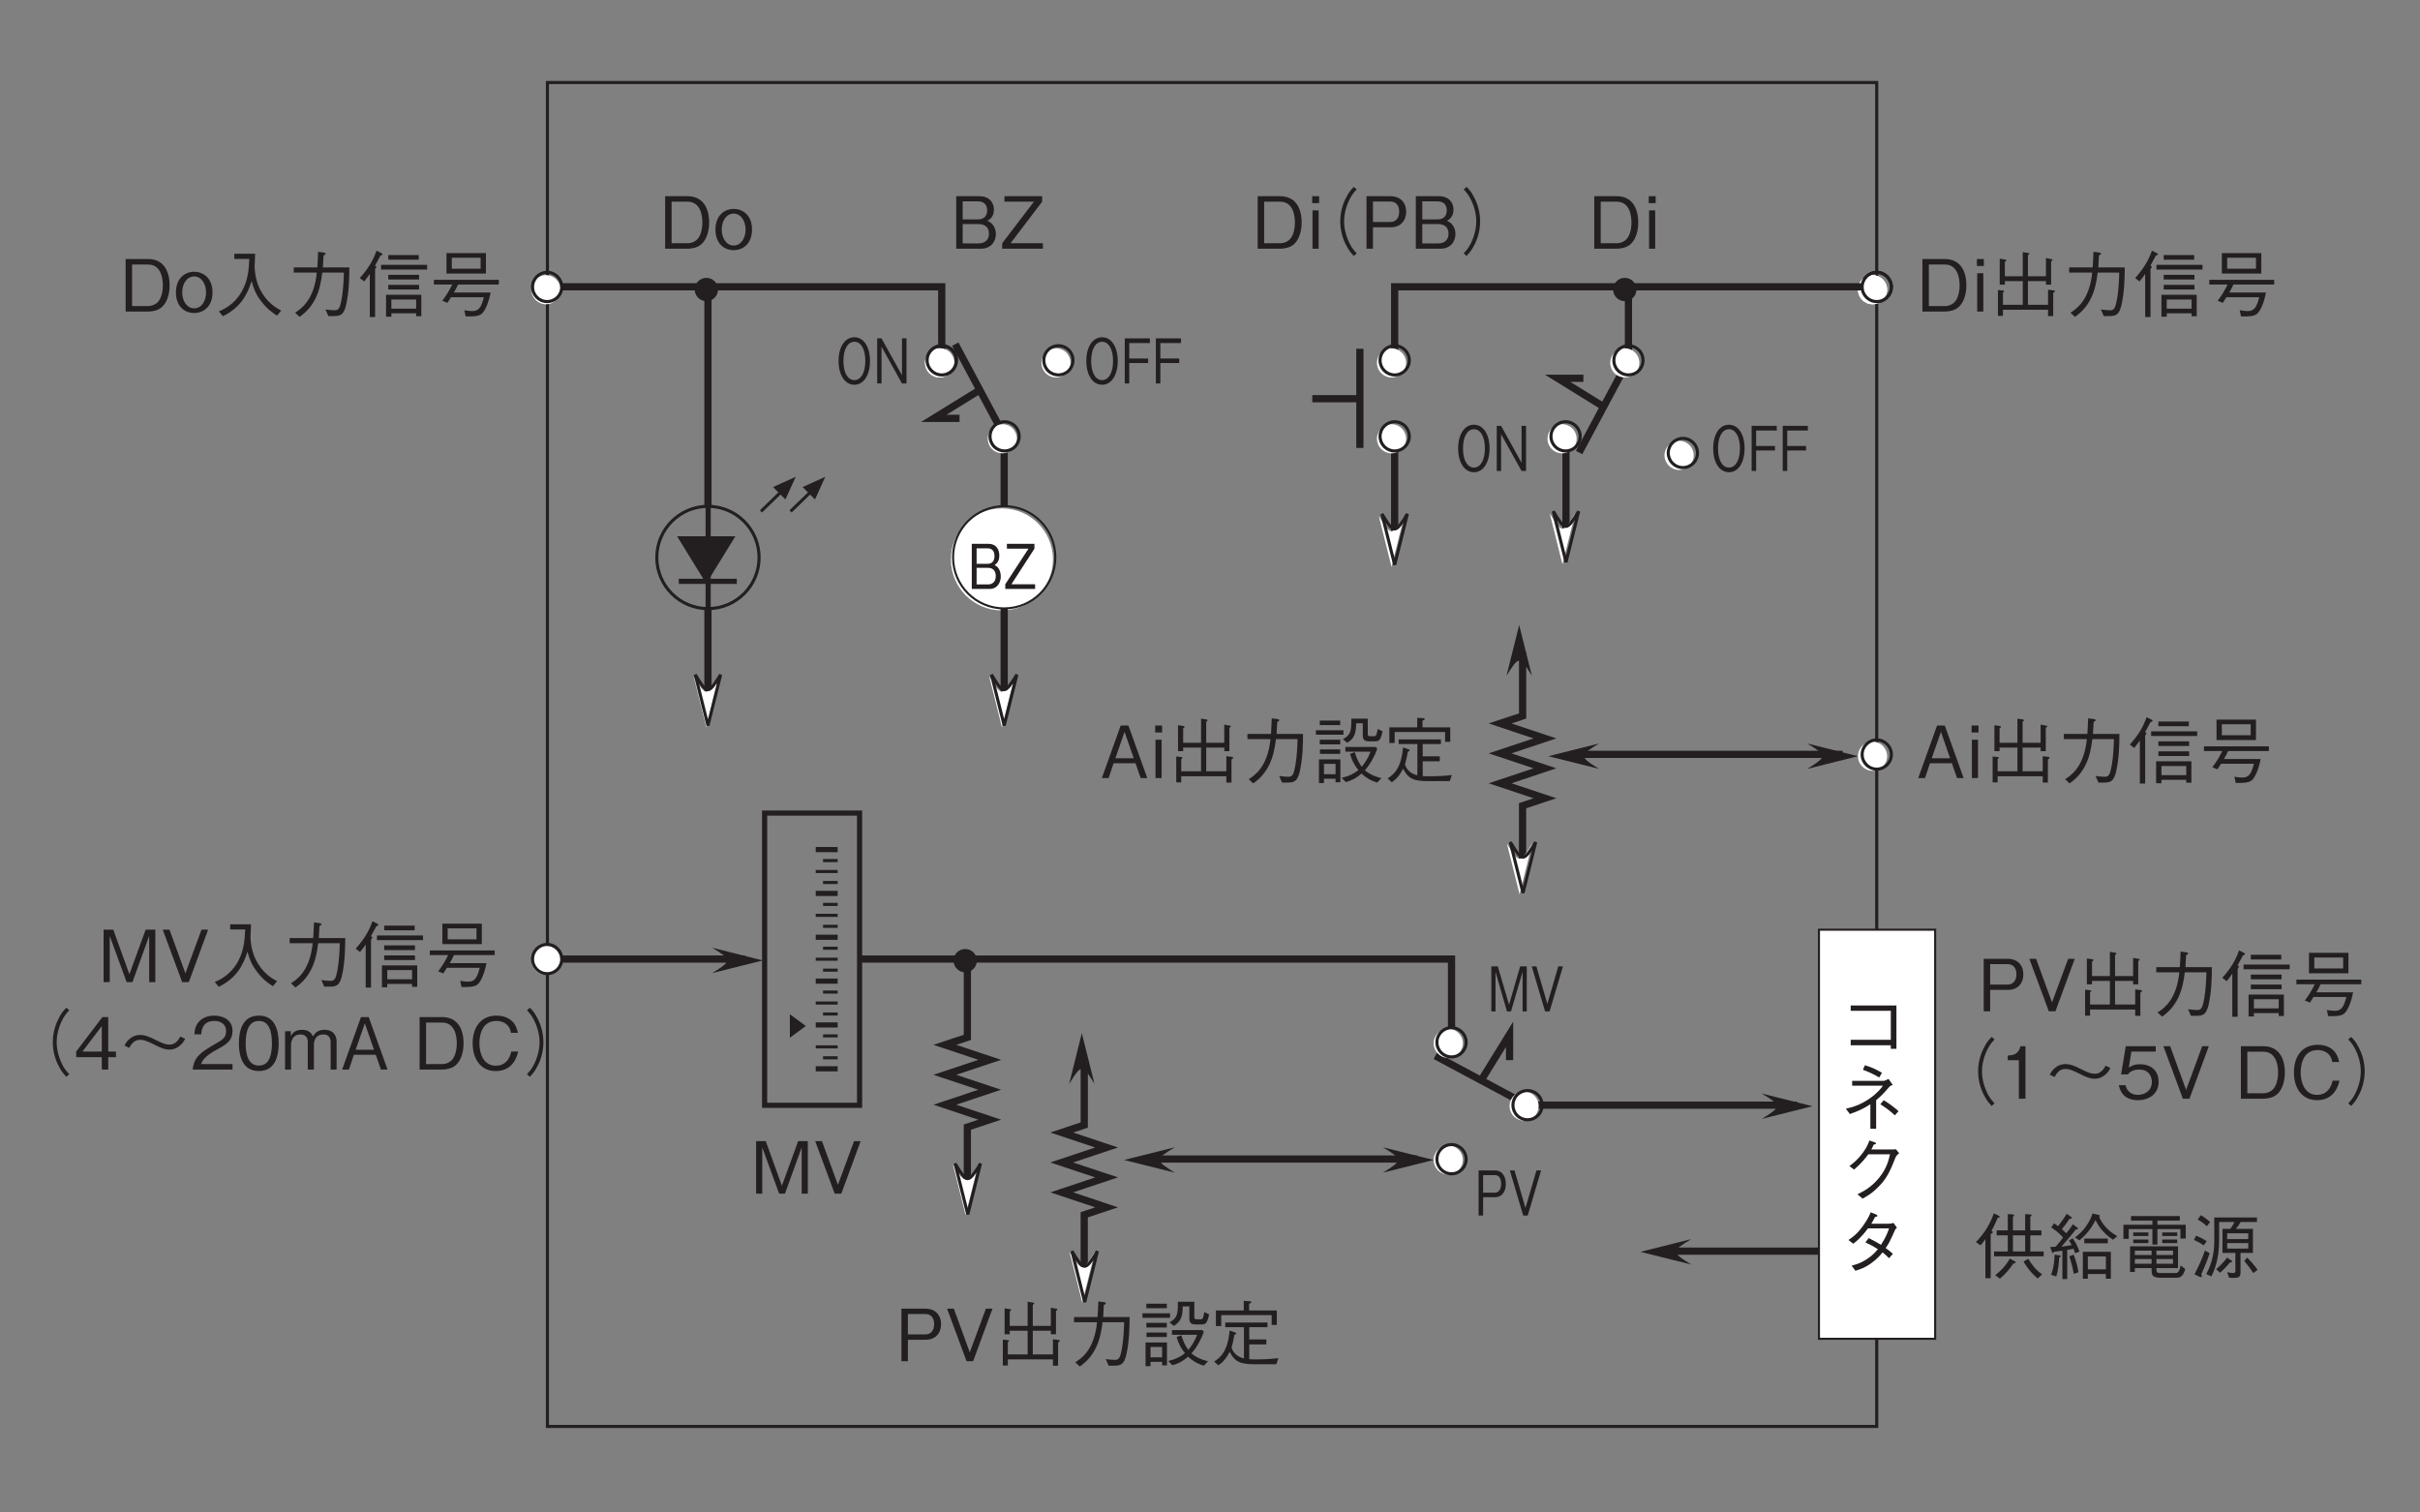 <?xml version="1.0" encoding="UTF-8"?>
<svg xmlns="http://www.w3.org/2000/svg" xmlns:xlink="http://www.w3.org/1999/xlink" width="234.75pt" height="146.67pt" viewBox="0 0 234.75 146.67" version="1.2">
<rect x="0" y="0" width="234.75" height="146.67" fill="#808080" stroke="none"/>
<defs>
<g>
<symbol overflow="visible" id="glyph0-0">
<path style="stroke:none;" d="M 0.516 0.719 L 4.578 0.719 L 4.578 -5.266 L 0.516 -5.266 Z M 2.547 -2.516 L 0.922 -4.969 L 4.172 -4.969 Z M 2.703 -2.281 L 4.328 -4.719 L 4.328 0.172 Z M 0.922 0.422 L 2.547 -2.031 L 4.172 0.422 Z M 0.766 -4.719 L 2.391 -2.281 L 0.766 0.172 Z M 0.766 -4.719 "/>
</symbol>
<symbol overflow="visible" id="glyph0-1">
<path style="stroke:none;" d="M 3.203 -1.219 C 3.203 -1.438 3.156 -1.703 3.031 -1.922 C 2.891 -2.172 2.734 -2.25 2.594 -2.312 C 2.766 -2.422 3.062 -2.641 3.062 -3.25 C 3.062 -3.812 2.766 -4.375 2.031 -4.375 L 0.391 -4.375 L 0.391 0 L 2.125 0 C 2.891 0 3.203 -0.641 3.203 -1.219 Z M 2.594 -3.188 C 2.594 -2.703 2.344 -2.438 1.938 -2.438 L 0.859 -2.438 L 0.859 -3.938 L 1.938 -3.938 C 2.344 -3.938 2.594 -3.688 2.594 -3.188 Z M 2.719 -1.25 C 2.719 -0.672 2.375 -0.438 1.969 -0.438 L 0.859 -0.438 L 0.859 -2.047 L 1.969 -2.047 C 2.406 -2.047 2.719 -1.797 2.719 -1.25 Z M 2.719 -1.25 "/>
</symbol>
<symbol overflow="visible" id="glyph0-2">
<path style="stroke:none;" d="M 3.047 0 L 3.047 -0.453 L 0.75 -0.453 L 2.984 -3.906 L 2.984 -4.375 L 0.312 -4.375 L 0.312 -3.906 L 2.406 -3.906 L 0.156 -0.453 L 0.156 0 Z M 3.047 0 "/>
</symbol>
<symbol overflow="visible" id="glyph1-0">
<path style="stroke:none;" d="M 0.297 -0.25 L 0.297 -2.25 L -2.203 -2.25 L -2.203 -0.25 Z M -1.047 -1.25 L -2.078 -0.453 L -2.078 -2.047 Z M -0.953 -1.328 L -1.969 -2.125 L 0.078 -2.125 Z M 0.172 -0.453 L -0.844 -1.25 L 0.172 -2.047 Z M -1.969 -0.375 L -0.953 -1.172 L 0.078 -0.375 Z M -1.969 -0.375 "/>
</symbol>
<symbol overflow="visible" id="glyph1-1">
<path style="stroke:none;" d="M -0.078 -1.25 L -1.625 -2.391 L -1.625 -0.109 Z M -0.078 -1.25 "/>
</symbol>
<symbol overflow="visible" id="glyph2-0">
<path style="stroke:none;" d="M 0.484 0.719 L 4.312 0.719 L 4.312 -5.266 L 0.484 -5.266 Z M 2.406 -2.516 L 0.875 -4.969 L 3.922 -4.969 Z M 2.547 -2.281 L 4.078 -4.719 L 4.078 0.172 Z M 0.875 0.422 L 2.406 -2.031 L 3.922 0.422 Z M 0.719 -4.719 L 2.25 -2.281 L 0.719 0.172 Z M 0.719 -4.719 "/>
</symbol>
<symbol overflow="visible" id="glyph2-1">
<path style="stroke:none;" d="M 3.344 -2.188 C 3.344 -3.578 2.719 -4.484 1.828 -4.484 C 0.922 -4.484 0.297 -3.578 0.297 -2.188 C 0.297 -0.797 0.922 0.125 1.828 0.125 C 2.719 0.125 3.344 -0.781 3.344 -2.188 Z M 2.891 -2.188 C 2.891 -1.109 2.5 -0.328 1.828 -0.328 C 1.156 -0.328 0.766 -1.094 0.766 -2.188 C 0.766 -3.266 1.156 -4.047 1.828 -4.047 C 2.5 -4.047 2.891 -3.266 2.891 -2.188 Z M 2.891 -2.188 "/>
</symbol>
<symbol overflow="visible" id="glyph2-2">
<path style="stroke:none;" d="M 3.25 0 L 3.25 -4.375 L 2.812 -4.375 L 2.812 -0.797 L 0.828 -4.375 L 0.406 -4.375 L 0.406 0 L 0.828 0 L 0.828 -3.562 L 2.812 0 Z M 3.25 0 "/>
</symbol>
<symbol overflow="visible" id="glyph2-3">
<path style="stroke:none;" d="M 2.828 -3.922 L 2.828 -4.375 L 0.391 -4.375 L 0.391 0 L 0.828 0 L 0.828 -1.984 L 2.656 -1.984 L 2.656 -2.422 L 0.828 -2.422 L 0.828 -3.922 Z M 2.828 -3.922 "/>
</symbol>
<symbol overflow="visible" id="glyph2-4">
<path style="stroke:none;" d="M 3.812 0 L 3.812 -4.375 L 3.172 -4.375 L 2.094 -0.656 L 1 -4.375 L 0.375 -4.375 L 0.375 0 L 0.781 0 L 0.781 -3.844 L 1.891 0 L 2.281 0 L 3.406 -3.844 L 3.406 0 Z M 3.812 0 "/>
</symbol>
<symbol overflow="visible" id="glyph2-5">
<path style="stroke:none;" d="M 3.156 -4.375 L 2.703 -4.375 L 1.641 -0.734 L 0.578 -4.375 L 0.125 -4.375 L 1.422 0 L 1.859 0 Z M 3.156 -4.375 "/>
</symbol>
<symbol overflow="visible" id="glyph2-6">
<path style="stroke:none;" d="M 3.016 -3.062 C 3.016 -3.891 2.578 -4.375 2 -4.375 L 0.375 -4.375 L 0.375 0 L 0.812 0 L 0.812 -1.781 L 2 -1.781 C 2.641 -1.781 3.016 -2.328 3.016 -3.062 Z M 2.562 -3.078 C 2.562 -2.641 2.391 -2.219 1.953 -2.219 L 0.812 -2.219 L 0.812 -3.922 L 1.953 -3.922 C 2.359 -3.922 2.562 -3.594 2.562 -3.078 Z M 2.562 -3.078 "/>
</symbol>
<symbol overflow="visible" id="glyph3-0">
<path style="stroke:none;" d="M 0.703 0.844 L 6.281 0.844 L 6.281 -6.141 L 0.703 -6.141 Z M 3.5 -2.938 L 1.266 -5.797 L 5.719 -5.797 Z M 3.719 -2.656 L 5.938 -5.516 L 5.938 0.203 Z M 1.266 0.484 L 3.5 -2.375 L 5.719 0.484 Z M 1.047 -5.516 L 3.266 -2.656 L 1.047 0.203 Z M 1.047 -5.516 "/>
</symbol>
<symbol overflow="visible" id="glyph3-1">
<path style="stroke:none;" d="M 4.859 -2.531 C 4.859 -4.047 4.188 -5.094 2.781 -5.094 L 0.594 -5.094 L 0.594 0 L 2.781 0 C 3.172 0 3.75 -0.109 4.094 -0.422 C 4.547 -0.812 4.859 -1.578 4.859 -2.531 Z M 4.203 -2.547 C 4.203 -1.844 4.016 -1.25 3.734 -0.938 C 3.562 -0.734 3.188 -0.531 2.766 -0.531 L 1.219 -0.531 L 1.219 -4.562 L 2.766 -4.562 C 3.953 -4.562 4.203 -3.375 4.203 -2.547 Z M 4.203 -2.547 "/>
</symbol>
<symbol overflow="visible" id="glyph3-2">
<path style="stroke:none;" d="M 3.719 -1.859 C 3.719 -3.234 2.844 -3.859 1.938 -3.859 C 1.047 -3.859 0.172 -3.234 0.172 -1.859 C 0.172 -0.469 1.047 0.141 1.938 0.141 C 2.828 0.141 3.719 -0.469 3.719 -1.859 Z M 3.094 -1.859 C 3.094 -1 2.641 -0.312 1.938 -0.312 C 1.25 -0.312 0.781 -1 0.781 -1.859 C 0.781 -2.703 1.234 -3.406 1.938 -3.406 C 2.641 -3.406 3.094 -2.703 3.094 -1.859 Z M 3.094 -1.859 "/>
</symbol>
<symbol overflow="visible" id="glyph3-3">
<path style="stroke:none;" d="M 4.391 -1.422 C 4.391 -1.688 4.328 -1.984 4.156 -2.234 C 3.953 -2.531 3.75 -2.625 3.562 -2.703 C 3.781 -2.828 4.203 -3.078 4.203 -3.797 C 4.203 -4.453 3.781 -5.094 2.781 -5.094 L 0.547 -5.094 L 0.547 0 L 2.922 0 C 3.969 0 4.391 -0.75 4.391 -1.422 Z M 3.547 -3.719 C 3.547 -3.156 3.219 -2.844 2.641 -2.844 L 1.172 -2.844 L 1.172 -4.594 L 2.641 -4.594 C 3.203 -4.594 3.547 -4.312 3.547 -3.719 Z M 3.719 -1.453 C 3.719 -0.781 3.25 -0.516 2.703 -0.516 L 1.172 -0.516 L 1.172 -2.391 L 2.703 -2.391 C 3.297 -2.391 3.719 -2.109 3.719 -1.453 Z M 3.719 -1.453 "/>
</symbol>
<symbol overflow="visible" id="glyph3-4">
<path style="stroke:none;" d="M 4.172 0 L 4.172 -0.531 L 1.031 -0.531 L 4.094 -4.562 L 4.094 -5.094 L 0.438 -5.094 L 0.438 -4.562 L 3.297 -4.562 L 0.219 -0.531 L 0.219 0 Z M 4.172 0 "/>
</symbol>
<symbol overflow="visible" id="glyph3-5">
<path style="stroke:none;" d="M 1.25 -4.422 L 1.25 -5.094 L 0.578 -5.094 L 0.578 -4.422 Z M 1.203 0 L 1.203 -3.719 L 0.609 -3.719 L 0.609 0 Z M 1.203 0 "/>
</symbol>
<symbol overflow="visible" id="glyph3-6">
<path style="stroke:none;" d="M 6.297 -6 C 6.016 -5.703 5.844 -5.516 5.641 -5.125 C 5.203 -4.359 4.984 -3.5 4.984 -2.656 C 4.984 -1.812 5.203 -0.938 5.641 -0.188 C 5.844 0.203 6.016 0.391 6.297 0.703 L 6.578 0.453 C 6.312 0.156 6.156 -0.016 5.953 -0.391 C 5.578 -1.094 5.359 -1.906 5.359 -2.656 C 5.359 -3.406 5.578 -4.219 5.953 -4.906 C 6.156 -5.281 6.312 -5.469 6.578 -5.75 Z M 6.297 -6 "/>
</symbol>
<symbol overflow="visible" id="glyph3-7">
<path style="stroke:none;" d="M 4.391 -3.578 C 4.391 -4.547 3.75 -5.094 2.906 -5.094 L 0.547 -5.094 L 0.547 0 L 1.172 0 L 1.172 -2.078 L 2.906 -2.078 C 3.844 -2.078 4.391 -2.719 4.391 -3.578 Z M 3.719 -3.594 C 3.719 -3.078 3.484 -2.594 2.844 -2.594 L 1.172 -2.594 L 1.172 -4.578 L 2.844 -4.578 C 3.422 -4.578 3.719 -4.188 3.719 -3.594 Z M 3.719 -3.594 "/>
</symbol>
<symbol overflow="visible" id="glyph3-8">
<path style="stroke:none;" d="M 0.688 0.703 C 0.969 0.391 1.141 0.203 1.344 -0.188 C 1.781 -0.938 2 -1.812 2 -2.656 C 2 -3.5 1.781 -4.359 1.344 -5.125 C 1.141 -5.516 0.969 -5.703 0.688 -6 L 0.406 -5.75 C 0.672 -5.469 0.828 -5.281 1.031 -4.906 C 1.406 -4.219 1.625 -3.406 1.625 -2.656 C 1.625 -1.906 1.406 -1.094 1.031 -0.391 C 0.828 -0.016 0.672 0.156 0.406 0.453 Z M 0.688 0.703 "/>
</symbol>
<symbol overflow="visible" id="glyph3-9">
<path style="stroke:none;" d="M 6.5 -0.094 C 6 -0.359 5.078 -0.891 4.438 -2.172 C 4.109 -2.828 3.922 -3.688 3.922 -4.422 C 3.922 -4.531 3.953 -5.031 3.953 -5.156 C 3.953 -5.406 3.969 -5.484 3.969 -5.609 L 1.953 -5.609 L 1.953 -5.109 L 3.406 -5.109 C 3.359 -4.062 3.281 -2.984 2.641 -1.891 C 1.922 -0.656 0.922 -0.219 0.453 -0.016 L 0.844 0.453 C 2.562 -0.391 3.203 -1.625 3.625 -2.953 C 3.844 -2.203 4.016 -1.703 4.562 -1 C 5.172 -0.188 5.75 0.172 6.094 0.391 Z M 6.5 -0.094 "/>
</symbol>
<symbol overflow="visible" id="glyph3-10">
<path style="stroke:none;" d="M 1.297 0.516 C 2.766 -0.5 3.297 -1.984 3.5 -3.781 L 5.594 -3.781 C 5.578 -2.969 5.531 -2.172 5.406 -1.375 C 5.219 -0.281 5.094 -0.125 4.688 -0.125 C 4.406 -0.125 4.047 -0.172 3.812 -0.203 L 4.094 0.438 L 4.547 0.438 C 5.234 0.438 5.562 0.359 5.797 -0.578 C 6.109 -1.906 6.125 -3.422 6.125 -4.281 L 3.562 -4.281 C 3.594 -4.75 3.594 -4.797 3.625 -5.438 C 3.766 -5.531 3.828 -5.562 3.828 -5.625 C 3.828 -5.688 3.703 -5.703 3.672 -5.719 L 3.094 -5.797 C 3.062 -4.828 3.031 -4.5 3.016 -4.281 L 0.734 -4.281 L 0.734 -3.781 L 2.969 -3.781 C 2.703 -1.047 1.375 -0.219 0.859 0.109 Z M 1.297 0.516 "/>
</symbol>
<symbol overflow="visible" id="glyph3-11">
<path style="stroke:none;" d="M 3.219 0.5 L 3.219 0.172 L 5.625 0.172 L 5.625 0.453 L 6.125 0.453 L 6.125 -1.625 L 2.703 -1.625 L 2.703 0.5 Z M 5.625 -0.281 L 3.219 -0.281 L 3.219 -1.172 L 5.625 -1.172 Z M 0.578 -2.922 C 0.859 -3.25 1.031 -3.516 1.125 -3.656 L 1.125 0.531 L 1.641 0.531 L 1.641 -4.125 C 1.656 -4.156 1.766 -4.266 1.766 -4.344 C 1.766 -4.406 1.688 -4.422 1.625 -4.438 C 1.781 -4.719 1.922 -4.969 2.156 -5.422 C 2.281 -5.469 2.359 -5.5 2.359 -5.562 C 2.359 -5.609 2.281 -5.656 2.25 -5.672 L 1.781 -5.906 C 1.438 -4.953 1.016 -4.219 0.156 -3.25 Z M 5.875 -5.031 L 5.875 -5.484 L 2.922 -5.484 L 2.922 -5.031 Z M 5.906 -3.109 L 5.906 -3.562 L 2.922 -3.562 L 2.922 -3.109 Z M 5.906 -2.141 L 5.906 -2.594 L 2.922 -2.594 L 2.922 -2.141 Z M 6.688 -4.078 L 6.688 -4.531 L 2.219 -4.531 L 2.219 -4.078 Z M 6.688 -4.078 "/>
</symbol>
<symbol overflow="visible" id="glyph3-12">
<path style="stroke:none;" d="M 5.406 -3.688 L 5.406 -5.672 L 1.578 -5.672 L 1.578 -3.688 Z M 4.891 -4.156 L 2.094 -4.156 L 2.094 -5.219 L 4.891 -5.219 Z M 6.656 -2.625 L 6.656 -3.078 L 0.359 -3.078 L 0.359 -2.625 L 2.141 -2.625 C 1.844 -2.031 1.578 -1.578 1.172 -1.047 L 1.672 -0.844 C 1.719 -0.922 1.953 -1.297 2.016 -1.391 L 5.203 -1.391 C 4.969 -0.438 4.719 -0.047 4.094 -0.047 C 3.938 -0.047 3.688 -0.062 3.312 -0.125 L 3.438 0.469 C 4.156 0.484 4.641 0.469 4.953 0.25 C 5.484 -0.141 5.797 -1.484 5.859 -1.844 L 2.297 -1.844 C 2.438 -2.078 2.562 -2.312 2.703 -2.625 Z M 6.656 -2.625 "/>
</symbol>
<symbol overflow="visible" id="glyph3-13">
<path style="stroke:none;" d="M 1.297 -0.172 L 5.672 -0.172 L 5.672 0.438 L 6.172 0.438 L 6.172 -1.797 C 6.219 -1.844 6.344 -1.922 6.344 -1.984 C 6.344 -2.031 6.281 -2.047 6.172 -2.062 L 5.672 -2.125 L 5.672 -0.656 L 3.719 -0.656 L 3.719 -2.953 L 5.469 -2.953 L 5.469 -2.609 L 5.969 -2.609 L 5.969 -4.875 C 6.047 -4.922 6.109 -4.969 6.109 -5.016 C 6.109 -5.078 6 -5.094 5.953 -5.094 L 5.469 -5.188 L 5.469 -3.422 L 3.719 -3.422 L 3.719 -5.469 C 3.812 -5.531 3.859 -5.562 3.859 -5.594 C 3.859 -5.672 3.766 -5.672 3.719 -5.688 L 3.219 -5.766 L 3.219 -3.422 L 1.484 -3.422 L 1.484 -4.828 C 1.531 -4.859 1.625 -4.906 1.625 -4.969 C 1.625 -5.031 1.516 -5.047 1.438 -5.062 L 0.984 -5.125 L 0.984 -2.609 L 1.484 -2.609 L 1.484 -2.953 L 3.219 -2.953 L 3.219 -0.656 L 1.297 -0.656 L 1.297 -1.859 C 1.344 -1.875 1.422 -1.906 1.422 -1.953 C 1.422 -2.031 1.297 -2.047 1.25 -2.047 L 0.812 -2.094 L 0.812 0.422 L 1.297 0.422 Z M 1.297 -0.172 "/>
</symbol>
<symbol overflow="visible" id="glyph3-14">
<path style="stroke:none;" d="M 4.594 0 L 2.766 -5.094 L 2.016 -5.094 L 0.188 0 L 0.844 0 L 1.328 -1.438 L 3.453 -1.438 L 3.953 0 Z M 3.281 -1.922 L 1.5 -1.922 L 2.391 -4.484 Z M 3.281 -1.922 "/>
</symbol>
<symbol overflow="visible" id="glyph3-15">
<path style="stroke:none;" d="M 6.703 -1.688 L 6.703 -2.156 L 5.406 -2.156 L 5.406 -3.719 L 6.484 -3.719 L 6.484 -4.203 L 5.406 -4.203 L 5.406 -5.531 C 5.469 -5.578 5.531 -5.625 5.531 -5.672 C 5.531 -5.75 5.438 -5.75 5.406 -5.75 L 4.906 -5.781 L 4.906 -4.203 L 3.719 -4.203 L 3.719 -5.531 C 3.766 -5.562 3.828 -5.609 3.828 -5.672 C 3.828 -5.734 3.766 -5.75 3.719 -5.75 L 3.219 -5.781 L 3.219 -4.203 L 2.141 -4.203 L 2.141 -3.719 L 3.219 -3.719 L 3.219 -2.156 L 1.891 -2.156 L 1.891 -1.688 Z M 4.906 -2.156 L 3.719 -2.156 L 3.719 -3.719 L 4.906 -3.719 Z M 6.547 0.062 C 5.984 -0.328 5.547 -0.859 5.203 -1.453 L 4.75 -1.172 C 5.281 -0.281 5.766 0.172 6.125 0.469 Z M 2.438 -5.531 C 2.438 -5.562 2.391 -5.594 2.359 -5.609 L 1.875 -5.859 C 1.359 -4.422 0.594 -3.531 0.125 -3.078 L 0.562 -2.75 C 0.797 -2.984 0.891 -3.125 1.047 -3.359 L 1.047 0.438 L 1.562 0.438 L 1.562 -3.844 C 1.75 -3.969 1.766 -3.969 1.766 -4.016 C 1.766 -4.078 1.703 -4.125 1.641 -4.156 C 1.875 -4.609 2.031 -4.906 2.234 -5.406 C 2.406 -5.453 2.438 -5.484 2.438 -5.531 Z M 3.984 -1.094 C 3.984 -1.156 3.922 -1.188 3.891 -1.203 L 3.422 -1.469 C 2.969 -0.703 2.562 -0.297 2 0.141 L 2.453 0.484 C 3.016 0.016 3.375 -0.422 3.766 -1 C 3.844 -1 3.984 -1 3.984 -1.094 Z M 3.984 -1.094 "/>
</symbol>
<symbol overflow="visible" id="glyph3-16">
<path style="stroke:none;" d="M 6.234 0.484 L 6.234 -2.125 L 3.516 -2.125 L 3.516 0.484 L 4 0.484 L 4 0.031 L 5.75 0.031 L 5.75 0.484 Z M 5.75 -0.422 L 4 -0.422 L 4 -1.672 L 5.75 -1.672 Z M 3.188 -2.141 C 3.016 -2.656 2.828 -3.016 2.531 -3.438 L 2.172 -3.219 C 2.344 -2.969 2.391 -2.844 2.438 -2.781 C 2.109 -2.703 1.828 -2.672 1.438 -2.625 C 2.062 -3.328 2.625 -4.016 2.828 -4.281 C 2.938 -4.297 3.047 -4.312 3.047 -4.375 C 3.047 -4.422 3.016 -4.469 2.969 -4.484 L 2.547 -4.797 C 2.25 -4.328 2.047 -4.078 1.906 -3.922 C 1.609 -4.219 1.578 -4.25 1.484 -4.328 C 1.766 -4.656 1.969 -4.938 2.219 -5.328 C 2.312 -5.312 2.438 -5.312 2.438 -5.422 C 2.438 -5.469 2.406 -5.484 2.391 -5.5 L 1.953 -5.812 C 1.703 -5.391 1.406 -5 1.109 -4.609 C 0.938 -4.75 0.844 -4.812 0.719 -4.891 L 0.453 -4.484 C 1.047 -4.094 1.359 -3.797 1.594 -3.5 C 1.469 -3.328 1.375 -3.203 0.891 -2.625 C 0.656 -2.594 0.531 -2.594 0.344 -2.594 L 0.516 -2.125 C 0.531 -2.078 0.562 -2 0.609 -2 C 0.641 -2 0.656 -2.016 0.719 -2.125 C 0.906 -2.156 1.266 -2.203 1.531 -2.234 L 1.531 0.516 L 2 0.516 L 2 -2.312 C 2.25 -2.344 2.375 -2.375 2.609 -2.422 C 2.656 -2.297 2.688 -2.203 2.766 -1.984 Z M 1.375 -1.688 C 1.375 -1.766 1.266 -1.781 1.234 -1.781 L 0.781 -1.844 C 0.75 -0.906 0.609 -0.359 0.438 0.109 L 0.938 0.266 C 1.125 -0.328 1.188 -0.953 1.219 -1.578 C 1.281 -1.594 1.375 -1.625 1.375 -1.688 Z M 6.859 -3.641 C 6.484 -3.859 5.531 -4.438 5.094 -5.531 C 5.125 -5.531 5.172 -5.562 5.172 -5.609 C 5.172 -5.672 5.109 -5.688 5.031 -5.703 L 4.453 -5.844 C 4.391 -5.625 4.219 -5.141 3.812 -4.578 C 3.516 -4.156 3.156 -3.812 2.75 -3.516 L 3.188 -3.234 C 3.75 -3.703 4.266 -4.266 4.75 -5.203 C 5.031 -4.609 5.469 -3.953 6.438 -3.297 Z M 5.938 -2.953 L 5.938 -3.406 L 3.656 -3.406 L 3.656 -2.953 Z M 3.094 -0.141 C 3 -0.703 2.875 -1.219 2.625 -1.844 L 2.203 -1.688 C 2.391 -1.125 2.516 -0.641 2.641 0.016 Z M 3.094 -0.141 "/>
</symbol>
<symbol overflow="visible" id="glyph3-17">
<path style="stroke:none;" d="M 5.766 -0.547 L 5.766 -2.656 L 1.109 -2.656 L 1.109 -0.172 L 1.578 -0.172 L 1.578 -0.547 L 3.203 -0.547 L 3.203 -0.375 C 3.203 0.016 3.203 0.391 4.016 0.391 L 5.594 0.391 C 5.859 0.391 6.234 0.391 6.469 -0.453 L 6.016 -0.797 C 5.891 -0.062 5.672 -0.062 5.438 -0.062 L 4.094 -0.062 C 3.75 -0.062 3.672 -0.141 3.672 -0.391 L 3.672 -0.547 Z M 1.578 -1.812 L 1.578 -2.234 L 3.203 -2.234 L 3.203 -1.812 Z M 5.281 -1.812 L 3.672 -1.812 L 3.672 -2.234 L 5.281 -2.234 Z M 1.578 -0.969 L 1.578 -1.422 L 3.203 -1.422 L 3.203 -0.969 Z M 3.672 -0.969 L 3.672 -1.422 L 5.281 -1.422 L 5.281 -0.969 Z M 3.281 -2.828 L 3.766 -2.828 L 3.766 -4.328 L 6 -4.328 L 6 -3.406 L 6.516 -3.406 L 6.516 -4.75 L 3.766 -4.75 L 3.766 -5.156 L 5.938 -5.156 L 5.938 -5.594 L 1.203 -5.594 L 1.203 -5.156 L 3.281 -5.156 L 3.281 -4.75 L 0.469 -4.75 L 0.469 -3.375 L 0.984 -3.375 L 0.984 -4.328 L 3.281 -4.328 Z M 2.891 -3.656 L 2.891 -4 L 1.422 -4 L 1.422 -3.656 Z M 2.891 -2.969 L 2.891 -3.312 L 1.422 -3.312 L 1.422 -2.969 Z M 5.688 -3.656 L 5.688 -4 L 4.234 -4 L 4.234 -3.656 Z M 5.688 -2.969 L 5.688 -3.312 L 4.234 -3.312 L 4.234 -2.969 Z M 5.688 -2.969 "/>
</symbol>
<symbol overflow="visible" id="glyph3-18">
<path style="stroke:none;" d="M 6.438 -5.016 L 6.438 -5.453 L 2.297 -5.453 L 2.297 -3.156 C 2.297 -1.781 1.953 -0.766 1.516 0.031 L 2.016 0.266 C 2.25 -0.219 2.766 -1.312 2.766 -3.25 L 2.766 -5.016 L 4.25 -5.016 C 4.141 -4.766 4.031 -4.578 3.844 -4.344 L 3.094 -4.344 L 3.094 -2.016 L 4.344 -2.016 L 4.344 -0.266 C 4.344 -0.125 4.281 -0.062 4.125 -0.062 C 4.016 -0.062 3.938 -0.078 3.547 -0.141 L 3.734 0.391 C 3.844 0.391 4 0.406 4.188 0.406 C 4.656 0.406 4.844 0.312 4.844 -0.125 L 4.844 -2.016 L 6.047 -2.016 L 6.047 -4.344 L 4.391 -4.344 C 4.562 -4.547 4.688 -4.734 4.859 -5.016 Z M 5.594 -3.359 L 3.547 -3.359 L 3.547 -3.922 L 5.594 -3.922 Z M 5.594 -2.438 L 3.547 -2.438 L 3.547 -2.969 L 5.594 -2.969 Z M 1.891 -5.016 C 1.609 -5.266 1.359 -5.469 0.984 -5.672 L 0.688 -5.25 C 1.031 -5.062 1.266 -4.891 1.578 -4.609 Z M 6.5 -0.375 C 6.234 -0.75 5.953 -1.109 5.484 -1.562 L 5.203 -1.234 C 5.531 -0.859 5.797 -0.5 6.078 -0.062 Z M 1.562 -3.156 C 1.25 -3.359 0.953 -3.516 0.531 -3.688 L 0.328 -3.281 C 0.688 -3.109 0.953 -2.969 1.281 -2.75 Z M 4.047 -1.188 C 4.047 -1.219 4 -1.25 3.953 -1.281 L 3.547 -1.562 C 3.188 -1.094 2.875 -0.781 2.484 -0.438 L 2.859 -0.094 C 3.266 -0.453 3.5 -0.719 3.828 -1.094 C 3.953 -1.109 4.047 -1.125 4.047 -1.188 Z M 1.844 -1.984 L 1.391 -2.25 C 1.172 -1.625 0.891 -0.922 0.375 0.062 L 0.875 0.297 C 0.922 0.312 0.969 0.328 1.016 0.328 C 1.047 0.328 1.094 0.328 1.094 0.25 C 1.094 0.203 1.062 0.125 1.031 0.062 C 1.422 -0.797 1.641 -1.344 1.844 -1.984 Z M 1.844 -1.984 "/>
</symbol>
<symbol overflow="visible" id="glyph3-19">
<path style="stroke:none;" d="M 1.172 0.062 L 2.297 0.062 L 2.297 0.406 L 2.766 0.406 L 2.766 -1.812 L 0.688 -1.812 L 0.688 0.484 L 1.172 0.484 Z M 2.297 -0.375 L 1.172 -0.375 L 1.172 -1.375 L 2.297 -1.375 Z M 2.75 -5.141 L 2.75 -5.578 L 0.766 -5.578 L 0.766 -5.141 Z M 0.391 -4.203 L 3.062 -4.203 L 3.062 -4.641 L 0.391 -4.641 Z M 0.766 -3.266 L 2.75 -3.266 L 2.75 -3.719 L 0.766 -3.719 Z M 0.781 -2.344 L 2.75 -2.344 L 2.75 -2.781 L 0.781 -2.781 Z M 3.25 -2.562 L 5.688 -2.562 C 5.453 -1.906 5.156 -1.5 4.844 -1.094 C 4.547 -1.484 4.391 -1.812 4.156 -2.516 L 3.703 -2.344 C 3.922 -1.562 4.281 -1.047 4.516 -0.781 C 4.125 -0.453 3.625 -0.188 2.891 -0.016 L 3.297 0.391 C 4.094 0.172 4.531 -0.188 4.812 -0.438 C 5.141 -0.125 5.609 0.219 6.344 0.438 L 6.75 0 C 6.547 -0.031 5.781 -0.219 5.141 -0.75 C 5.672 -1.359 6.062 -2.078 6.344 -2.828 L 6.203 -3.016 L 3.25 -3.016 Z M 6.391 -4.766 C 6.375 -4.688 6.328 -4.422 6.281 -4.281 C 6.25 -4.156 6.188 -4.062 6.062 -4.062 L 5.672 -4.062 C 5.469 -4.062 5.422 -4.094 5.422 -4.312 L 5.422 -5.766 L 3.828 -5.766 C 3.828 -4.5 3.766 -4.203 3.016 -3.766 L 3.438 -3.422 C 4.125 -3.859 4.281 -4.312 4.297 -5.312 L 4.938 -5.312 L 4.938 -4.109 C 4.938 -3.656 5.219 -3.562 5.516 -3.562 L 6.094 -3.562 C 6.5 -3.562 6.656 -3.625 6.859 -4.531 Z M 6.391 -4.766 "/>
</symbol>
<symbol overflow="visible" id="glyph3-20">
<path style="stroke:none;" d="M 6.438 -3.516 L 6.438 -4.922 L 3.75 -4.922 L 3.75 -5.578 C 3.828 -5.594 3.969 -5.656 3.969 -5.75 C 3.969 -5.797 3.891 -5.812 3.828 -5.812 L 3.234 -5.844 L 3.234 -4.922 L 0.531 -4.922 L 0.531 -3.406 L 1.047 -3.406 L 1.047 -4.469 L 5.938 -4.469 L 5.938 -3.516 Z M 6.594 -0.297 C 5.922 -0.203 5.031 -0.172 4.328 -0.172 C 4.016 -0.172 3.875 -0.188 3.766 -0.188 L 3.766 -1.625 L 5.422 -1.625 L 5.422 -2.109 L 3.766 -2.109 L 3.766 -3.297 L 5.531 -3.297 L 5.531 -3.75 L 1.438 -3.75 L 1.438 -3.297 L 3.25 -3.297 L 3.25 -0.266 C 2.734 -0.391 2.25 -0.688 2.047 -1.312 C 2.156 -1.688 2.234 -2.047 2.328 -2.562 C 2.406 -2.594 2.5 -2.625 2.5 -2.703 C 2.5 -2.75 2.438 -2.781 2.375 -2.797 L 1.859 -2.969 C 1.688 -1 1 -0.359 0.359 0.031 L 0.766 0.406 C 1.172 0.125 1.516 -0.219 1.859 -0.906 C 2.391 0.062 2.828 0.297 4.344 0.297 L 6.391 0.297 Z M 6.594 -0.297 "/>
</symbol>
<symbol overflow="visible" id="glyph3-21">
<path style="stroke:none;" d="M 5.547 0 L 5.547 -5.094 L 4.609 -5.094 L 3.031 -0.766 L 1.469 -5.094 L 0.531 -5.094 L 0.531 0 L 1.125 0 L 1.125 -4.484 L 2.766 0 L 3.328 0 L 4.953 -4.484 L 4.953 0 Z M 5.547 0 "/>
</symbol>
<symbol overflow="visible" id="glyph3-22">
<path style="stroke:none;" d="M 4.594 -5.094 L 3.953 -5.094 L 2.391 -0.859 L 0.844 -5.094 L 0.188 -5.094 L 2.078 0 L 2.719 0 Z M 4.594 -5.094 "/>
</symbol>
<symbol overflow="visible" id="glyph3-23">
<path style="stroke:none;" d="M 4.125 -1.203 L 4.125 -1.75 L 3.375 -1.75 L 3.375 -5.094 L 2.812 -5.094 L 0.266 -1.75 L 0.266 -1.203 L 2.75 -1.203 L 2.75 0 L 3.375 0 L 3.375 -1.203 Z M 2.75 -1.75 L 0.875 -1.75 L 2.75 -4.219 Z M 2.75 -1.75 "/>
</symbol>
<symbol overflow="visible" id="glyph3-24">
<path style="stroke:none;" d="M 5.969 -3.203 C 5.828 -2.953 5.531 -2.422 4.938 -2.422 C 4.578 -2.422 4.297 -2.516 3.578 -2.875 C 2.938 -3.203 2.531 -3.359 2.031 -3.359 C 1.781 -3.359 1.344 -3.281 0.953 -2.891 C 0.75 -2.703 0.656 -2.531 0.547 -2.328 L 1.016 -2.109 C 1.156 -2.359 1.453 -2.891 2.047 -2.891 C 2.406 -2.891 2.688 -2.797 3.406 -2.438 C 4.047 -2.109 4.453 -1.938 4.953 -1.938 C 5.203 -1.938 5.641 -2.031 6.031 -2.422 C 6.234 -2.609 6.328 -2.781 6.438 -2.984 Z M 5.969 -3.203 "/>
</symbol>
<symbol overflow="visible" id="glyph3-25">
<path style="stroke:none;" d="M 4.047 0 L 4.047 -0.531 L 0.984 -0.531 C 1.125 -0.844 1.297 -1.281 2.578 -1.969 C 3.516 -2.469 4.047 -2.844 4.047 -3.75 C 4.047 -4.906 3 -5.234 2.266 -5.234 C 2.016 -5.234 1.281 -5.203 0.797 -4.656 C 0.391 -4.219 0.375 -3.719 0.344 -3.422 L 1.016 -3.422 C 1.031 -3.703 1.078 -4.719 2.281 -4.719 C 2.766 -4.719 3.422 -4.516 3.422 -3.719 C 3.422 -3.078 3.078 -2.891 2.312 -2.453 C 1.031 -1.719 0.281 -1.219 0.188 0 Z M 4.047 0 "/>
</symbol>
<symbol overflow="visible" id="glyph3-26">
<path style="stroke:none;" d="M 4.125 -2.547 C 4.125 -3.828 3.766 -5.234 2.203 -5.234 C 0.641 -5.234 0.266 -3.828 0.266 -2.547 C 0.266 -1.266 0.641 0.141 2.203 0.141 C 3.766 0.141 4.125 -1.266 4.125 -2.547 Z M 3.469 -2.547 C 3.469 -1.359 3.188 -0.391 2.203 -0.391 C 1.219 -0.391 0.922 -1.359 0.922 -2.547 C 0.922 -3.688 1.203 -4.719 2.203 -4.719 C 3.188 -4.719 3.469 -3.734 3.469 -2.547 Z M 3.469 -2.547 "/>
</symbol>
<symbol overflow="visible" id="glyph3-27">
<path style="stroke:none;" d="M 5.344 0 L 5.344 -2.719 C 5.344 -3.25 5.062 -3.859 4.172 -3.859 C 3.5 -3.859 3.234 -3.516 3.047 -3.219 C 2.938 -3.453 2.734 -3.859 1.984 -3.859 C 1.359 -3.859 1.062 -3.562 0.906 -3.234 L 0.906 -3.719 L 0.344 -3.719 L 0.344 0 L 0.922 0 L 0.922 -2.406 C 0.922 -2.484 0.938 -3.406 1.844 -3.406 C 2.109 -3.406 2.547 -3.312 2.547 -2.688 L 2.547 0 L 3.141 0 L 3.141 -2.422 C 3.141 -2.516 3.141 -3.406 4.078 -3.406 C 4.656 -3.406 4.766 -2.953 4.766 -2.641 L 4.766 0 Z M 5.344 0 "/>
</symbol>
<symbol overflow="visible" id="glyph3-28">
<path style="stroke:none;" d=""/>
</symbol>
<symbol overflow="visible" id="glyph3-29">
<path style="stroke:none;" d="M 4.859 -1.75 L 4.188 -1.75 C 4.125 -1.484 3.875 -0.375 2.688 -0.375 C 1.484 -0.375 1.094 -1.562 1.094 -2.547 C 1.094 -3.031 1.188 -4.719 2.734 -4.719 C 3.281 -4.719 4 -4.5 4.156 -3.562 L 4.828 -3.562 C 4.781 -3.75 4.719 -4.078 4.484 -4.438 C 3.984 -5.172 3.094 -5.234 2.75 -5.234 C 1.172 -5.234 0.438 -4.016 0.438 -2.562 C 0.438 -1.047 1.203 0.141 2.672 0.141 C 3.969 0.141 4.609 -0.688 4.859 -1.75 Z M 4.859 -1.75 "/>
</symbol>
<symbol overflow="visible" id="glyph3-30">
<path style="stroke:none;" d="M 2.594 0 L 2.594 -5.094 L 2.109 -5.094 C 1.906 -4.25 1.328 -4.219 0.875 -4.188 L 0.875 -3.734 L 1.953 -3.734 L 1.953 0 Z M 2.594 0 "/>
</symbol>
<symbol overflow="visible" id="glyph3-31">
<path style="stroke:none;" d="M 4.125 -1.641 C 4.125 -2.75 3.359 -3.344 2.312 -3.344 C 1.703 -3.344 1.406 -3.141 1.234 -3.016 L 1.484 -4.578 L 3.844 -4.578 L 3.844 -5.094 L 0.938 -5.094 L 0.484 -2.359 L 1.141 -2.359 C 1.422 -2.75 1.922 -2.828 2.234 -2.828 C 3.391 -2.828 3.469 -1.859 3.469 -1.625 C 3.469 -0.812 2.828 -0.375 2.109 -0.375 C 1.531 -0.375 1.031 -0.703 0.922 -1.312 L 0.266 -1.312 C 0.422 -0.438 1.016 0.141 2.109 0.141 C 3.203 0.141 4.125 -0.469 4.125 -1.641 Z M 4.125 -1.641 "/>
</symbol>
<symbol overflow="visible" id="glyph4-0">
<path style="stroke:none;" d="M 0.703 0.844 L 6.281 0.844 L 6.281 -6.141 L 0.703 -6.141 Z M 3.5 -2.938 L 1.266 -5.797 L 5.719 -5.797 Z M 3.719 -2.656 L 5.938 -5.516 L 5.938 0.203 Z M 1.266 0.484 L 3.5 -2.375 L 5.719 0.484 Z M 1.047 -5.516 L 3.266 -2.656 L 1.047 0.203 Z M 1.047 -5.516 "/>
</symbol>
<symbol overflow="visible" id="glyph4-1">
<path style="stroke:none;" d="M 5.203 -0.719 L 5.203 -0.375 L 5.75 -0.375 L 5.75 -4.578 L 1.312 -4.578 L 1.312 -4.062 L 5.203 -4.062 L 5.203 -1.25 L 1.312 -1.25 L 1.312 -0.719 Z M 5.203 -0.719 "/>
</symbol>
<symbol overflow="visible" id="glyph4-2">
<path style="stroke:none;" d="M 3.219 0.391 L 3.781 0.391 L 3.781 -2.375 C 4.391 -2.875 4.75 -3.312 5.062 -3.672 C 5.141 -3.766 5.156 -3.766 5.391 -3.859 L 4.984 -4.438 C 4.922 -4.406 4.609 -4.25 4.516 -4.25 L 1.453 -4.25 L 1.453 -3.781 L 4.438 -3.781 C 4.234 -3.5 3.922 -3.078 3.141 -2.531 C 2.172 -1.875 1.484 -1.703 0.844 -1.547 L 1.234 -1.031 C 2.25 -1.391 2.656 -1.625 3.219 -1.984 Z M 2.5 -5.328 C 2.922 -5.172 3.484 -4.938 4.078 -4.578 L 4.344 -5.031 C 4.047 -5.219 3.422 -5.562 2.688 -5.766 Z M 4.188 -1.984 C 4.906 -1.531 5.297 -1.188 5.594 -0.906 L 5.953 -1.312 C 5.641 -1.594 5.031 -2.078 4.516 -2.375 Z M 4.188 -1.984 "/>
</symbol>
<symbol overflow="visible" id="glyph4-3">
<path style="stroke:none;" d="M 3.312 -4.578 C 3.406 -4.75 3.484 -4.906 3.547 -5.062 C 3.688 -5.078 3.766 -5.078 3.766 -5.141 C 3.766 -5.156 3.766 -5.234 3.625 -5.281 L 3.125 -5.453 C 3.031 -5.188 2.906 -4.828 2.484 -4.25 C 1.984 -3.578 1.562 -3.25 1.188 -2.969 L 1.641 -2.625 C 2.391 -3.281 2.703 -3.688 3.016 -4.109 L 5.125 -4.109 C 4.984 -3.5 4.812 -2.766 4.078 -1.844 C 3.312 -0.906 2.578 -0.531 1.969 -0.234 L 2.469 0.188 C 3.078 -0.156 3.422 -0.375 3.891 -0.844 C 4.719 -1.641 5.078 -2.297 5.656 -3.797 C 5.719 -3.922 5.75 -4 6.016 -4.219 L 5.688 -4.609 C 5.594 -4.594 5.547 -4.578 5.438 -4.578 Z M 3.312 -4.578 "/>
</symbol>
<symbol overflow="visible" id="glyph4-4">
<path style="stroke:none;" d="M 5.469 -4.438 C 5.359 -4.406 5.141 -4.359 5.016 -4.359 L 3.312 -4.359 C 3.547 -4.766 3.578 -4.812 3.672 -5.016 C 3.734 -5.016 3.906 -5.047 3.906 -5.125 C 3.906 -5.156 3.891 -5.203 3.797 -5.25 L 3.25 -5.469 C 3.156 -5.234 3 -4.844 2.531 -4.188 C 1.953 -3.375 1.531 -3.078 1.094 -2.781 L 1.562 -2.422 C 1.875 -2.656 2.328 -3.016 2.984 -3.906 L 5.031 -3.906 C 4.922 -3.562 4.734 -3.062 4.25 -2.312 C 4.062 -2.438 3.703 -2.641 3.062 -2.969 L 2.734 -2.547 C 3.297 -2.297 3.578 -2.125 3.953 -1.891 C 3.688 -1.578 3.375 -1.234 2.781 -0.859 C 2.203 -0.5 1.766 -0.391 1.406 -0.297 L 1.766 0.203 C 2.188 0.062 2.672 -0.062 3.281 -0.516 C 3.844 -0.906 4.156 -1.281 4.406 -1.578 C 4.594 -1.438 4.734 -1.312 5.031 -1.016 L 5.406 -1.438 C 5.172 -1.656 4.953 -1.828 4.703 -2 C 5.016 -2.438 5.109 -2.625 5.625 -3.781 C 5.672 -3.844 5.672 -3.859 5.797 -3.969 Z M 5.469 -4.438 "/>
</symbol>
</g>
</defs>
<g id="surface1">
<path style="fill:none;stroke-width:7;stroke-linecap:butt;stroke-linejoin:miter;stroke:rgb(13.73%,12.16%,12.549%);stroke-opacity:1;stroke-miterlimit:4;" d="M 1271.584 1076.645 L 1317.194 1076.645 " transform="matrix(0.1,0,0,-0.1,0.139,146.341)"/>
<path style="fill:none;stroke-width:7;stroke-linecap:butt;stroke-linejoin:miter;stroke:rgb(13.73%,12.16%,12.549%);stroke-opacity:1;stroke-miterlimit:4;" d="M 1317.742 1125.113 L 1317.742 1028.881 " transform="matrix(0.1,0,0,-0.1,0.139,146.341)"/>
<path style="fill:none;stroke-width:7;stroke-linecap:butt;stroke-linejoin:miter;stroke:rgb(13.73%,12.16%,12.549%);stroke-opacity:1;stroke-miterlimit:4;" d="M 1475.558 625.554 L 1475.558 681.813 L 1497.286 689.095 L 1453.751 703.581 L 1497.286 718.105 L 1453.751 732.63 L 1497.286 747.116 L 1453.751 761.641 L 1475.597 768.883 L 1475.597 830.702 " transform="matrix(0.1,0,0,-0.1,0.139,146.341)"/>
<path style="fill:none;stroke-width:3;stroke-linecap:butt;stroke-linejoin:miter;stroke:rgb(13.73%,12.16%,12.549%);stroke-opacity:1;stroke-miterlimit:4;" d="M 529.645 79.68 L 1819.102 79.68 L 1819.102 1383.349 L 529.645 1383.349 Z M 529.645 79.68 " transform="matrix(0.1,0,0,-0.1,0.139,146.341)"/>
<path style="fill:none;stroke-width:7;stroke-linecap:butt;stroke-linejoin:miter;stroke:rgb(13.73%,12.16%,12.549%);stroke-opacity:1;stroke-miterlimit:4;" d="M 721.325 533.081 L 544.052 533.081 " transform="matrix(0.1,0,0,-0.1,0.139,146.341)"/>
<path style="fill:none;stroke-width:7;stroke-linecap:butt;stroke-linejoin:miter;stroke:rgb(13.73%,12.16%,12.549%);stroke-opacity:1;stroke-miterlimit:4;" d="M 832.552 533.081 L 1406.653 533.081 L 1406.653 466.486 " transform="matrix(0.1,0,0,-0.1,0.139,146.341)"/>
<path style=" stroke:none;fill-rule:nonzero;fill:rgb(100%,100%,100%);fill-opacity:1;" d="M 52.957 29.516 C 53.738 29.516 54.371 28.883 54.371 28.102 C 54.371 27.32 53.738 26.688 52.957 26.688 C 52.176 26.688 51.543 27.32 51.543 28.102 C 51.543 28.883 52.176 29.516 52.957 29.516 "/>
<path style="fill:none;stroke-width:3;stroke-linecap:butt;stroke-linejoin:miter;stroke:rgb(13.73%,12.16%,12.549%);stroke-opacity:1;stroke-miterlimit:4;" d="M 529.371 1170.88 C 537.201 1170.88 543.543 1177.222 543.543 1185.052 C 543.543 1192.882 537.201 1199.225 529.371 1199.225 C 521.541 1199.225 515.198 1192.882 515.198 1185.052 C 515.198 1177.222 521.541 1170.88 529.371 1170.88 Z M 529.371 1170.88 " transform="matrix(0.1,0,0,-0.1,0.139,146.341)"/>
<path style="fill:none;stroke-width:7;stroke-linecap:butt;stroke-linejoin:miter;stroke:rgb(13.73%,12.16%,12.549%);stroke-opacity:1;stroke-miterlimit:4;" d="M 543.622 1185.209 L 912.144 1185.209 L 912.144 1113.877 " transform="matrix(0.1,0,0,-0.1,0.139,146.341)"/>
<path style=" stroke:none;fill-rule:nonzero;fill:rgb(100%,100%,100%);fill-opacity:1;" d="M 52.957 94.566 C 53.738 94.566 54.371 93.934 54.371 93.152 C 54.371 92.371 53.738 91.738 52.957 91.738 C 52.176 91.738 51.543 92.371 51.543 93.152 C 51.543 93.934 52.176 94.566 52.957 94.566 "/>
<path style="fill:none;stroke-width:3;stroke-linecap:butt;stroke-linejoin:miter;stroke:rgb(13.73%,12.16%,12.549%);stroke-opacity:1;stroke-miterlimit:4;" d="M 529.371 518.908 C 537.201 518.908 543.543 525.251 543.543 533.081 C 543.543 540.911 537.201 547.253 529.371 547.253 C 521.541 547.253 515.198 540.911 515.198 533.081 C 515.198 525.251 521.541 518.908 529.371 518.908 Z M 529.371 518.908 " transform="matrix(0.1,0,0,-0.1,0.139,146.341)"/>
<path style=" stroke:none;fill-rule:nonzero;fill:rgb(13.73%,12.16%,12.549%);fill-opacity:1;" d="M 69.082 91.934 L 74.004 93.168 L 69.082 94.395 C 71.055 93.168 71 93.109 69.082 91.934 "/>
<path style="fill:none;stroke-width:7;stroke-linecap:butt;stroke-linejoin:miter;stroke:rgb(13.73%,12.16%,12.549%);stroke-opacity:1;stroke-miterlimit:4;" d="M 1741.78 391.356 L 1479.473 391.356 " transform="matrix(0.1,0,0,-0.1,0.139,146.341)"/>
<path style=" stroke:none;fill-rule:nonzero;fill:rgb(13.73%,12.16%,12.549%);fill-opacity:1;" d="M 170.898 106.078 L 175.82 107.309 L 170.898 108.539 C 172.871 107.309 172.816 107.254 170.898 106.078 "/>
<path style=" stroke:none;fill-rule:nonzero;fill:rgb(100%,100%,100%);fill-opacity:1;" d="M 92.148 34.203 C 92.699 34.754 92.699 35.648 92.148 36.203 C 91.594 36.754 90.699 36.754 90.148 36.203 C 89.594 35.648 89.594 34.754 90.148 34.203 C 90.699 33.648 91.594 33.648 92.148 34.203 "/>
<path style="fill:none;stroke-width:3;stroke-linecap:butt;stroke-linejoin:miter;stroke:rgb(13.73%,12.16%,12.549%);stroke-opacity:1;stroke-miterlimit:4;" d="M 922.167 1123.899 C 927.687 1118.379 927.687 1109.414 922.167 1103.854 C 916.607 1098.334 907.642 1098.334 902.122 1103.854 C 896.562 1109.414 896.562 1118.379 902.122 1123.899 C 907.642 1129.459 916.607 1129.459 922.167 1123.899 Z M 922.167 1123.899 " transform="matrix(0.1,0,0,-0.1,0.139,146.341)"/>
<path style=" stroke:none;fill-rule:nonzero;fill:rgb(100%,100%,100%);fill-opacity:1;" d="M 103.438 34.203 C 103.988 34.754 103.988 35.648 103.438 36.203 C 102.887 36.754 101.992 36.754 101.438 36.203 C 100.887 35.648 100.887 34.754 101.438 34.203 C 101.992 33.648 102.887 33.648 103.438 34.203 "/>
<path style="fill:none;stroke-width:3;stroke-linecap:butt;stroke-linejoin:miter;stroke:rgb(13.73%,12.16%,12.549%);stroke-opacity:1;stroke-miterlimit:4;" d="M 1035.311 1123.899 C 1040.832 1118.379 1040.832 1109.414 1035.311 1103.854 C 1029.791 1098.334 1020.826 1098.334 1015.266 1103.854 C 1009.746 1109.414 1009.746 1118.379 1015.266 1123.899 C 1020.826 1129.459 1029.791 1129.459 1035.311 1123.899 Z M 1035.311 1123.899 " transform="matrix(0.1,0,0,-0.1,0.139,146.341)"/>
<path style="fill:none;stroke-width:7;stroke-linecap:butt;stroke-linejoin:miter;stroke:rgb(13.73%,12.16%,12.549%);stroke-opacity:1;stroke-miterlimit:4;" d="M 972.71 1038.16 L 972.71 972.426 " transform="matrix(0.1,0,0,-0.1,0.139,146.341)"/>
<path style=" stroke:none;fill-rule:nonzero;fill:rgb(100%,100%,100%);fill-opacity:1;" d="M 97.191 59.215 C 99.926 59.215 102.141 57 102.141 54.266 C 102.141 51.531 99.926 49.316 97.191 49.316 C 94.457 49.316 92.242 51.531 92.242 54.266 C 92.242 57 94.457 59.215 97.191 59.215 "/>
<path style="fill:none;stroke-width:2;stroke-linecap:butt;stroke-linejoin:miter;stroke:rgb(13.73%,12.16%,12.549%);stroke-opacity:1;stroke-miterlimit:4;" d="M 972.71 873.219 C 1000.115 873.219 1022.313 895.418 1022.313 922.823 C 1022.313 950.228 1000.115 972.426 972.71 972.426 C 945.305 972.426 923.106 950.228 923.106 922.823 C 923.106 895.418 945.305 873.219 972.71 873.219 Z M 972.71 873.219 " transform="matrix(0.1,0,0,-0.1,0.139,146.341)"/>
<g style="fill:rgb(13.73%,12.16%,12.549%);fill-opacity:1;">
  <use xlink:href="#glyph0-1" x="93.876" y="57.13"/>
  <use xlink:href="#glyph0-2" x="97.361" y="57.13"/>
</g>
<path style="fill:none;stroke-width:5;stroke-linecap:butt;stroke-linejoin:miter;stroke:rgb(13.73%,12.16%,12.549%);stroke-opacity:1;stroke-miterlimit:4;" d="M 685.542 873.141 L 685.542 972.505 " transform="matrix(0.1,0,0,-0.1,0.139,146.341)"/>
<path style=" stroke:none;fill-rule:nonzero;fill:rgb(13.73%,12.16%,12.549%);fill-opacity:1;" d="M 68.508 56.613 L 65.68 52.02 L 71.336 52.02 L 68.508 56.613 "/>
<path style="fill:none;stroke-width:5;stroke-linecap:butt;stroke-linejoin:miter;stroke:rgb(13.73%,12.16%,12.549%);stroke-opacity:1;stroke-miterlimit:4;" d="M 657.08 899.489 L 713.339 899.489 " transform="matrix(0.1,0,0,-0.1,0.139,146.341)"/>
<path style="fill:none;stroke-width:3;stroke-linecap:butt;stroke-linejoin:miter;stroke:rgb(13.73%,12.16%,12.549%);stroke-opacity:1;stroke-miterlimit:4;" d="M 635.743 922.627 C 635.743 895.222 657.98 873.024 685.346 873.024 C 712.751 873.024 734.95 895.222 734.95 922.627 C 734.95 950.032 712.751 972.231 685.346 972.231 C 657.98 972.231 635.743 950.032 635.743 922.627 Z M 635.743 922.627 " transform="matrix(0.1,0,0,-0.1,0.139,146.341)"/>
<path style="fill:none;stroke-width:7;stroke-linecap:butt;stroke-linejoin:miter;stroke:rgb(13.73%,12.16%,12.549%);stroke-opacity:1;stroke-miterlimit:4;" d="M 685.346 1185.209 L 685.346 972.231 " transform="matrix(0.1,0,0,-0.1,0.139,146.341)"/>
<path style="fill:none;stroke-width:7;stroke-linecap:butt;stroke-linejoin:miter;stroke:rgb(13.73%,12.16%,12.549%);stroke-opacity:1;stroke-miterlimit:4;" d="M 685.346 873.024 L 685.346 787.989 " transform="matrix(0.1,0,0,-0.1,0.139,146.341)"/>
<path style=" stroke:none;fill-rule:nonzero;fill:rgb(13.73%,12.16%,12.549%);fill-opacity:1;" d="M 68.52 29.215 C 69.145 29.215 69.652 28.711 69.652 28.086 C 69.652 27.461 69.145 26.953 68.52 26.953 C 67.898 26.953 67.391 27.461 67.391 28.086 C 67.391 28.711 67.898 29.215 68.52 29.215 "/>
<path style="fill:none;stroke-width:7;stroke-linecap:butt;stroke-linejoin:miter;stroke:rgb(13.73%,12.16%,12.549%);stroke-opacity:1;stroke-miterlimit:4;" d="M 972.71 873.024 L 972.71 787.989 " transform="matrix(0.1,0,0,-0.1,0.139,146.341)"/>
<path style="fill:none;stroke-width:5;stroke-linecap:butt;stroke-linejoin:miter;stroke:rgb(13.73%,12.16%,12.549%);stroke-opacity:1;stroke-miterlimit:4;" d="M 740.313 391.2 L 832.434 391.2 L 832.434 674.688 L 740.313 674.688 Z M 740.313 391.2 " transform="matrix(0.1,0,0,-0.1,0.139,146.341)"/>
<path style="fill:none;stroke-width:5;stroke-linecap:butt;stroke-linejoin:miter;stroke:rgb(13.73%,12.16%,12.549%);stroke-opacity:1;stroke-miterlimit:4;" d="M 811.175 639.257 L 789.917 639.257 " transform="matrix(0.1,0,0,-0.1,0.139,146.341)"/>
<path style="fill:none;stroke-width:3;stroke-linecap:butt;stroke-linejoin:miter;stroke:rgb(13.73%,12.16%,12.549%);stroke-opacity:1;stroke-miterlimit:4;" d="M 811.175 628.608 L 797.003 628.608 " transform="matrix(0.1,0,0,-0.1,0.139,146.341)"/>
<path style="fill:none;stroke-width:3;stroke-linecap:butt;stroke-linejoin:miter;stroke:rgb(13.73%,12.16%,12.549%);stroke-opacity:1;stroke-miterlimit:4;" d="M 811.175 607.349 L 797.003 607.349 " transform="matrix(0.1,0,0,-0.1,0.139,146.341)"/>
<path style="fill:none;stroke-width:3;stroke-linecap:butt;stroke-linejoin:miter;stroke:rgb(13.73%,12.16%,12.549%);stroke-opacity:1;stroke-miterlimit:4;" d="M 811.175 586.09 L 797.003 586.09 " transform="matrix(0.1,0,0,-0.1,0.139,146.341)"/>
<path style="fill:none;stroke-width:3;stroke-linecap:butt;stroke-linejoin:miter;stroke:rgb(13.73%,12.16%,12.549%);stroke-opacity:1;stroke-miterlimit:4;" d="M 811.175 564.832 L 797.003 564.832 " transform="matrix(0.1,0,0,-0.1,0.139,146.341)"/>
<path style="fill:none;stroke-width:3;stroke-linecap:butt;stroke-linejoin:miter;stroke:rgb(13.73%,12.16%,12.549%);stroke-opacity:1;stroke-miterlimit:4;" d="M 811.175 543.573 L 797.003 543.573 " transform="matrix(0.1,0,0,-0.1,0.139,146.341)"/>
<path style="fill:none;stroke-width:3;stroke-linecap:butt;stroke-linejoin:miter;stroke:rgb(13.73%,12.16%,12.549%);stroke-opacity:1;stroke-miterlimit:4;" d="M 811.175 522.314 L 797.003 522.314 " transform="matrix(0.1,0,0,-0.1,0.139,146.341)"/>
<path style="fill:none;stroke-width:3;stroke-linecap:butt;stroke-linejoin:miter;stroke:rgb(13.73%,12.16%,12.549%);stroke-opacity:1;stroke-miterlimit:4;" d="M 811.175 501.056 L 797.003 501.056 " transform="matrix(0.1,0,0,-0.1,0.139,146.341)"/>
<path style="fill:none;stroke-width:3;stroke-linecap:butt;stroke-linejoin:miter;stroke:rgb(13.73%,12.16%,12.549%);stroke-opacity:1;stroke-miterlimit:4;" d="M 811.175 479.797 L 797.003 479.797 " transform="matrix(0.1,0,0,-0.1,0.139,146.341)"/>
<path style="fill:none;stroke-width:3;stroke-linecap:butt;stroke-linejoin:miter;stroke:rgb(13.73%,12.16%,12.549%);stroke-opacity:1;stroke-miterlimit:4;" d="M 811.175 458.538 L 797.003 458.538 " transform="matrix(0.1,0,0,-0.1,0.139,146.341)"/>
<path style="fill:none;stroke-width:3;stroke-linecap:butt;stroke-linejoin:miter;stroke:rgb(13.73%,12.16%,12.549%);stroke-opacity:1;stroke-miterlimit:4;" d="M 811.175 437.28 L 797.003 437.28 " transform="matrix(0.1,0,0,-0.1,0.139,146.341)"/>
<path style="fill:none;stroke-width:3;stroke-linecap:butt;stroke-linejoin:miter;stroke:rgb(13.73%,12.16%,12.549%);stroke-opacity:1;stroke-miterlimit:4;" d="M 811.175 617.998 L 789.917 617.998 " transform="matrix(0.1,0,0,-0.1,0.139,146.341)"/>
<path style="fill:none;stroke-width:5;stroke-linecap:butt;stroke-linejoin:miter;stroke:rgb(13.73%,12.16%,12.549%);stroke-opacity:1;stroke-miterlimit:4;" d="M 811.175 596.739 L 789.917 596.739 " transform="matrix(0.1,0,0,-0.1,0.139,146.341)"/>
<path style="fill:none;stroke-width:3;stroke-linecap:butt;stroke-linejoin:miter;stroke:rgb(13.73%,12.16%,12.549%);stroke-opacity:1;stroke-miterlimit:4;" d="M 811.175 575.481 L 789.917 575.481 " transform="matrix(0.1,0,0,-0.1,0.139,146.341)"/>
<path style="fill:none;stroke-width:5;stroke-linecap:butt;stroke-linejoin:miter;stroke:rgb(13.73%,12.16%,12.549%);stroke-opacity:1;stroke-miterlimit:4;" d="M 811.175 554.222 L 789.917 554.222 " transform="matrix(0.1,0,0,-0.1,0.139,146.341)"/>
<path style="fill:none;stroke-width:3;stroke-linecap:butt;stroke-linejoin:miter;stroke:rgb(13.73%,12.16%,12.549%);stroke-opacity:1;stroke-miterlimit:4;" d="M 811.175 532.924 L 789.917 532.924 " transform="matrix(0.1,0,0,-0.1,0.139,146.341)"/>
<path style="fill:none;stroke-width:5;stroke-linecap:butt;stroke-linejoin:miter;stroke:rgb(13.73%,12.16%,12.549%);stroke-opacity:1;stroke-miterlimit:4;" d="M 811.175 511.665 L 789.917 511.665 " transform="matrix(0.1,0,0,-0.1,0.139,146.341)"/>
<path style="fill:none;stroke-width:3;stroke-linecap:butt;stroke-linejoin:miter;stroke:rgb(13.73%,12.16%,12.549%);stroke-opacity:1;stroke-miterlimit:4;" d="M 811.175 490.407 L 789.917 490.407 " transform="matrix(0.1,0,0,-0.1,0.139,146.341)"/>
<path style="fill:none;stroke-width:5;stroke-linecap:butt;stroke-linejoin:miter;stroke:rgb(13.73%,12.16%,12.549%);stroke-opacity:1;stroke-miterlimit:4;" d="M 811.175 469.148 L 789.917 469.148 " transform="matrix(0.1,0,0,-0.1,0.139,146.341)"/>
<path style="fill:none;stroke-width:3;stroke-linecap:butt;stroke-linejoin:miter;stroke:rgb(13.73%,12.16%,12.549%);stroke-opacity:1;stroke-miterlimit:4;" d="M 811.175 447.889 L 789.917 447.889 " transform="matrix(0.1,0,0,-0.1,0.139,146.341)"/>
<path style="fill:none;stroke-width:5;stroke-linecap:butt;stroke-linejoin:miter;stroke:rgb(13.73%,12.16%,12.549%);stroke-opacity:1;stroke-miterlimit:4;" d="M 811.175 426.631 L 789.917 426.631 " transform="matrix(0.1,0,0,-0.1,0.139,146.341)"/>
<g style="fill:rgb(13.73%,12.16%,12.549%);fill-opacity:1;">
  <use xlink:href="#glyph1-1" x="78.245" y="100.777"/>
</g>
<g style="fill:rgb(13.73%,12.16%,12.549%);fill-opacity:1;">
  <use xlink:href="#glyph2-1" x="81.049" y="37.199"/>
  <use xlink:href="#glyph2-2" x="84.684" y="37.199"/>
</g>
<g style="fill:rgb(13.73%,12.16%,12.549%);fill-opacity:1;">
  <use xlink:href="#glyph2-1" x="105.081" y="37.199"/>
  <use xlink:href="#glyph2-3" x="108.716" y="37.199"/>
  <use xlink:href="#glyph2-3" x="111.733" y="37.199"/>
</g>
<g style="fill:rgb(13.73%,12.16%,12.549%);fill-opacity:1;">
  <use xlink:href="#glyph3-1" x="63.929" y="24.127"/>
  <use xlink:href="#glyph3-2" x="69.23" y="24.127"/>
</g>
<g style="fill:rgb(13.73%,12.16%,12.549%);fill-opacity:1;">
  <use xlink:href="#glyph3-3" x="92.212" y="24.127"/>
  <use xlink:href="#glyph3-4" x="96.996" y="24.127"/>
</g>
<path style=" stroke:none;fill-rule:nonzero;fill:rgb(100%,100%,100%);fill-opacity:1;" d="M 181.645 29.516 C 182.426 29.516 183.059 28.883 183.059 28.102 C 183.059 27.32 182.426 26.688 181.645 26.688 C 180.863 26.688 180.23 27.32 180.23 28.102 C 180.23 28.883 180.863 29.516 181.645 29.516 "/>
<path style="fill:none;stroke-width:3;stroke-linecap:butt;stroke-linejoin:miter;stroke:rgb(13.73%,12.16%,12.549%);stroke-opacity:1;stroke-miterlimit:4;" d="M 1819.141 1170.88 C 1826.971 1170.88 1833.314 1177.222 1833.314 1185.052 C 1833.314 1192.882 1826.971 1199.225 1819.141 1199.225 C 1811.311 1199.225 1804.969 1192.882 1804.969 1185.052 C 1804.969 1177.222 1811.311 1170.88 1819.141 1170.88 Z M 1819.141 1170.88 " transform="matrix(0.1,0,0,-0.1,0.139,146.341)"/>
<path style=" stroke:none;fill-rule:nonzero;fill:rgb(100%,100%,100%);fill-opacity:1;" d="M 181.645 29.516 C 182.426 29.516 183.059 28.883 183.059 28.102 C 183.059 27.32 182.426 26.688 181.645 26.688 C 180.863 26.688 180.23 27.32 180.23 28.102 C 180.23 28.883 180.863 29.516 181.645 29.516 "/>
<path style="fill:none;stroke-width:3;stroke-linecap:butt;stroke-linejoin:miter;stroke:rgb(13.73%,12.16%,12.549%);stroke-opacity:1;stroke-miterlimit:4;" d="M 1819.141 1170.88 C 1826.971 1170.88 1833.314 1177.222 1833.314 1185.052 C 1833.314 1192.882 1826.971 1199.225 1819.141 1199.225 C 1811.311 1199.225 1804.969 1192.882 1804.969 1185.052 C 1804.969 1177.222 1811.311 1170.88 1819.141 1170.88 Z M 1819.141 1170.88 " transform="matrix(0.1,0,0,-0.1,0.139,146.341)"/>
<path style=" stroke:none;fill-rule:nonzero;fill:rgb(100%,100%,100%);fill-opacity:1;" d="M 181.645 74.77 C 182.426 74.77 183.059 74.137 183.059 73.355 C 183.059 72.574 182.426 71.941 181.645 71.941 C 180.863 71.941 180.23 72.574 180.23 73.355 C 180.23 74.137 180.863 74.77 181.645 74.77 "/>
<path style="fill:none;stroke-width:3;stroke-linecap:butt;stroke-linejoin:miter;stroke:rgb(13.73%,12.16%,12.549%);stroke-opacity:1;stroke-miterlimit:4;" d="M 1819.141 717.322 C 1826.971 717.322 1833.314 723.665 1833.314 731.495 C 1833.314 739.325 1826.971 745.667 1819.141 745.667 C 1811.311 745.667 1804.969 739.325 1804.969 731.495 C 1804.969 723.665 1811.311 717.322 1819.141 717.322 Z M 1819.141 717.322 " transform="matrix(0.1,0,0,-0.1,0.139,146.341)"/>
<path style="fill:none;stroke-width:7;stroke-linecap:butt;stroke-linejoin:miter;stroke:rgb(13.73%,12.16%,12.549%);stroke-opacity:1;stroke-miterlimit:4;" d="M 1578.288 1185.209 L 1578.288 1113.877 " transform="matrix(0.1,0,0,-0.1,0.139,146.341)"/>
<path style=" stroke:none;fill-rule:nonzero;fill:rgb(100%,100%,100%);fill-opacity:1;" d="M 164.297 44.172 C 164.297 43.391 163.66 42.758 162.879 42.758 C 162.102 42.758 161.465 43.391 161.465 44.172 C 161.465 44.953 162.102 45.586 162.879 45.586 C 163.66 45.586 164.297 44.953 164.297 44.172 "/>
<path style="fill:none;stroke-width:3;stroke-linecap:butt;stroke-linejoin:miter;stroke:rgb(13.73%,12.16%,12.549%);stroke-opacity:1;stroke-miterlimit:4;" d="M 1645.274 1023.987 C 1645.274 1031.817 1638.893 1038.16 1631.063 1038.16 C 1623.272 1038.16 1616.89 1031.817 1616.89 1023.987 C 1616.89 1016.157 1623.272 1009.815 1631.063 1009.815 C 1638.893 1009.815 1645.274 1016.157 1645.274 1023.987 Z M 1645.274 1023.987 " transform="matrix(0.1,0,0,-0.1,0.139,146.341)"/>
<path style="fill:none;stroke-width:7;stroke-linecap:butt;stroke-linejoin:miter;stroke:rgb(13.73%,12.16%,12.549%);stroke-opacity:1;stroke-miterlimit:4;" d="M 1351.49 1113.955 L 1351.49 1185.209 L 1805.047 1185.209 " transform="matrix(0.1,0,0,-0.1,0.139,146.341)"/>
<path style="fill:none;stroke-width:7;stroke-linecap:butt;stroke-linejoin:miter;stroke:rgb(13.73%,12.16%,12.549%);stroke-opacity:1;stroke-miterlimit:4;" d="M 1351.49 1043.093 L 1351.49 943.886 " transform="matrix(0.1,0,0,-0.1,0.139,146.341)"/>
<path style=" stroke:none;fill-rule:nonzero;fill:rgb(13.73%,12.16%,12.549%);fill-opacity:1;" d="M 157.613 29.215 C 158.238 29.215 158.742 28.711 158.742 28.086 C 158.742 27.461 158.238 26.953 157.613 26.953 C 156.988 26.953 156.48 27.461 156.48 28.086 C 156.48 28.711 156.988 29.215 157.613 29.215 "/>
<path style="fill:none;stroke-width:7;stroke-linecap:butt;stroke-linejoin:miter;stroke:rgb(13.73%,12.16%,12.549%);stroke-opacity:1;stroke-miterlimit:4;" d="M 1517.683 1031.465 L 1517.683 946.43 " transform="matrix(0.1,0,0,-0.1,0.139,146.341)"/>
<g style="fill:rgb(13.73%,12.16%,12.549%);fill-opacity:1;">
  <use xlink:href="#glyph2-1" x="141.15" y="45.684"/>
  <use xlink:href="#glyph2-2" x="144.785" y="45.684"/>
</g>
<g style="fill:rgb(13.73%,12.16%,12.549%);fill-opacity:1;">
  <use xlink:href="#glyph2-1" x="165.889" y="45.684"/>
  <use xlink:href="#glyph2-3" x="169.524" y="45.684"/>
  <use xlink:href="#glyph2-3" x="172.541" y="45.684"/>
</g>
<g style="fill:rgb(13.73%,12.16%,12.549%);fill-opacity:1;">
  <use xlink:href="#glyph3-1" x="121.408" y="24.127"/>
  <use xlink:href="#glyph3-5" x="126.709" y="24.127"/>
</g>
<g style="fill:rgb(13.73%,12.16%,12.549%);fill-opacity:1;">
  <use xlink:href="#glyph3-6" x="125.026" y="24.127"/>
  <use xlink:href="#glyph3-7" x="132.01" y="24.127"/>
  <use xlink:href="#glyph3-3" x="136.794" y="24.127"/>
  <use xlink:href="#glyph3-8" x="141.578" y="24.127"/>
</g>
<g style="fill:rgb(13.73%,12.16%,12.549%);fill-opacity:1;">
  <use xlink:href="#glyph3-1" x="154.057" y="24.127"/>
  <use xlink:href="#glyph3-5" x="159.358" y="24.127"/>
</g>
<path style="fill:none;stroke-width:7;stroke-linecap:butt;stroke-linejoin:miter;stroke:rgb(13.73%,12.16%,12.549%);stroke-opacity:1;stroke-miterlimit:4;" d="M 1578.288 1113.877 L 1530.407 1024.457 " transform="matrix(0.1,0,0,-0.1,0.139,146.341)"/>
<path style=" stroke:none;fill-rule:nonzero;fill:rgb(100%,100%,100%);fill-opacity:1;" d="M 134.984 43.977 C 135.766 43.977 136.398 43.34 136.398 42.562 C 136.398 41.781 135.766 41.148 134.984 41.148 C 134.207 41.148 133.57 41.781 133.57 42.562 C 133.57 43.34 134.207 43.977 134.984 43.977 "/>
<path style="fill:none;stroke-width:3;stroke-linecap:butt;stroke-linejoin:miter;stroke:rgb(13.73%,12.16%,12.549%);stroke-opacity:1;stroke-miterlimit:4;" d="M 1351.49 1025.945 C 1359.32 1025.945 1365.662 1032.326 1365.662 1040.117 C 1365.662 1047.947 1359.32 1054.29 1351.49 1054.29 C 1343.699 1054.29 1337.318 1047.947 1337.318 1040.117 C 1337.318 1032.326 1343.699 1025.945 1351.49 1025.945 Z M 1351.49 1025.945 " transform="matrix(0.1,0,0,-0.1,0.139,146.341)"/>
<path style=" stroke:none;fill-rule:nonzero;fill:rgb(100%,100%,100%);fill-opacity:1;" d="M 151.527 43.977 C 152.309 43.977 152.941 43.34 152.941 42.562 C 152.941 41.781 152.309 41.148 151.527 41.148 C 150.746 41.148 150.113 41.781 150.113 42.562 C 150.113 43.34 150.746 43.977 151.527 43.977 "/>
<path style="fill:none;stroke-width:3;stroke-linecap:butt;stroke-linejoin:miter;stroke:rgb(13.73%,12.16%,12.549%);stroke-opacity:1;stroke-miterlimit:4;" d="M 1517.292 1025.945 C 1525.122 1025.945 1531.464 1032.326 1531.464 1040.117 C 1531.464 1047.947 1525.122 1054.29 1517.292 1054.29 C 1509.462 1054.29 1503.119 1047.947 1503.119 1040.117 C 1503.119 1032.326 1509.462 1025.945 1517.292 1025.945 Z M 1517.292 1025.945 " transform="matrix(0.1,0,0,-0.1,0.139,146.341)"/>
<path style=" stroke:none;fill-rule:nonzero;fill:rgb(100%,100%,100%);fill-opacity:1;" d="M 158.613 34.203 C 159.164 34.754 159.164 35.648 158.613 36.203 C 158.059 36.754 157.164 36.754 156.613 36.203 C 156.059 35.648 156.059 34.754 156.613 34.203 C 157.164 33.648 158.059 33.648 158.613 34.203 "/>
<path style="fill:none;stroke-width:3;stroke-linecap:butt;stroke-linejoin:miter;stroke:rgb(13.73%,12.16%,12.549%);stroke-opacity:1;stroke-miterlimit:4;" d="M 1588.311 1123.899 C 1593.831 1118.379 1593.831 1109.414 1588.311 1103.854 C 1582.751 1098.334 1573.786 1098.334 1568.266 1103.854 C 1562.706 1109.414 1562.706 1118.379 1568.266 1123.899 C 1573.786 1129.459 1582.751 1129.459 1588.311 1123.899 Z M 1588.311 1123.899 " transform="matrix(0.1,0,0,-0.1,0.139,146.341)"/>
<path style=" stroke:none;fill-rule:nonzero;fill:rgb(100%,100%,100%);fill-opacity:1;" d="M 134.984 36.617 C 135.766 36.617 136.398 35.984 136.398 35.203 C 136.398 34.422 135.766 33.789 134.984 33.789 C 134.207 33.789 133.57 34.422 133.57 35.203 C 133.57 35.984 134.207 36.617 134.984 36.617 "/>
<path style="fill:none;stroke-width:3;stroke-linecap:butt;stroke-linejoin:miter;stroke:rgb(13.73%,12.16%,12.549%);stroke-opacity:1;stroke-miterlimit:4;" d="M 1351.49 1099.704 C 1359.32 1099.704 1365.662 1106.047 1365.662 1113.877 C 1365.662 1121.707 1359.32 1128.049 1351.49 1128.049 C 1343.699 1128.049 1337.318 1121.707 1337.318 1113.877 C 1337.318 1106.047 1343.699 1099.704 1351.49 1099.704 Z M 1351.49 1099.704 " transform="matrix(0.1,0,0,-0.1,0.139,146.341)"/>
<path style="fill:none;stroke-width:7;stroke-linecap:butt;stroke-linejoin:miter;stroke:rgb(13.73%,12.16%,12.549%);stroke-opacity:1;stroke-miterlimit:4;" d="M 973.101 1040.117 L 925.26 1129.576 " transform="matrix(0.1,0,0,-0.1,0.139,146.341)"/>
<path style=" stroke:none;fill-rule:nonzero;fill:rgb(100%,100%,100%);fill-opacity:1;" d="M 91.148 33.789 C 91.93 33.789 92.562 34.422 92.562 35.203 C 92.562 35.984 91.93 36.617 91.148 36.617 C 90.367 36.617 89.734 35.984 89.734 35.203 C 89.734 34.422 90.367 33.789 91.148 33.789 "/>
<path style="fill:none;stroke-width:3;stroke-linecap:butt;stroke-linejoin:miter;stroke:rgb(13.73%,12.16%,12.549%);stroke-opacity:1;stroke-miterlimit:4;" d="M 912.144 1128.049 C 919.974 1128.049 926.317 1121.707 926.317 1113.877 C 926.317 1106.047 919.974 1099.704 912.144 1099.704 C 904.314 1099.704 897.972 1106.047 897.972 1113.877 C 897.972 1121.707 904.314 1128.049 912.144 1128.049 Z M 912.144 1128.049 " transform="matrix(0.1,0,0,-0.1,0.139,146.341)"/>
<path style=" stroke:none;fill-rule:nonzero;fill:rgb(100%,100%,100%);fill-opacity:1;" d="M 98.23 43.562 C 98.781 43.008 98.781 42.113 98.23 41.559 C 97.68 41.008 96.785 41.008 96.23 41.559 C 95.68 42.113 95.68 43.008 96.23 43.562 C 96.785 44.113 97.68 44.113 98.23 43.562 "/>
<path style="fill:none;stroke-width:3;stroke-linecap:butt;stroke-linejoin:miter;stroke:rgb(13.73%,12.16%,12.549%);stroke-opacity:1;stroke-miterlimit:4;" d="M 983.124 1030.095 C 988.644 1035.654 988.644 1044.62 983.124 1050.179 C 977.604 1055.699 968.638 1055.699 963.079 1050.179 C 957.559 1044.62 957.559 1035.654 963.079 1030.095 C 968.638 1024.575 977.604 1024.575 983.124 1030.095 Z M 983.124 1030.095 " transform="matrix(0.1,0,0,-0.1,0.139,146.341)"/>
<path style="fill:none;stroke-width:7;stroke-linecap:butt;stroke-linejoin:miter;stroke:rgb(13.73%,12.16%,12.549%);stroke-opacity:1;stroke-miterlimit:4;" d="M 946.91 1083.809 L 904.393 1057.578 L 929.41 1057.578 " transform="matrix(0.1,0,0,-0.1,0.139,146.341)"/>
<path style="fill:none;stroke-width:7;stroke-linecap:butt;stroke-linejoin:miter;stroke:rgb(13.73%,12.16%,12.549%);stroke-opacity:1;stroke-miterlimit:4;" d="M 1552.057 1070.185 L 1509.579 1096.455 L 1534.557 1096.455 " transform="matrix(0.1,0,0,-0.1,0.139,146.341)"/>
<g style="fill:rgb(13.73%,12.16%,12.549%);fill-opacity:1;">
  <use xlink:href="#glyph3-1" x="11.594" y="30.223"/>
  <use xlink:href="#glyph3-2" x="16.895" y="30.223"/>
  <use xlink:href="#glyph3-9" x="20.778" y="30.223"/>
  <use xlink:href="#glyph3-10" x="27.762" y="30.223"/>
  <use xlink:href="#glyph3-11" x="34.746" y="30.223"/>
  <use xlink:href="#glyph3-12" x="41.731" y="30.223"/>
</g>
<g style="fill:rgb(13.73%,12.16%,12.549%);fill-opacity:1;">
  <use xlink:href="#glyph3-1" x="185.887" y="30.223"/>
  <use xlink:href="#glyph3-5" x="191.188" y="30.223"/>
  <use xlink:href="#glyph3-13" x="192.997" y="30.223"/>
  <use xlink:href="#glyph3-10" x="199.982" y="30.223"/>
  <use xlink:href="#glyph3-11" x="206.966" y="30.223"/>
  <use xlink:href="#glyph3-12" x="213.95" y="30.223"/>
</g>
<g style="fill:rgb(13.73%,12.16%,12.549%);fill-opacity:1;">
  <use xlink:href="#glyph3-14" x="185.887" y="75.476"/>
  <use xlink:href="#glyph3-5" x="190.672" y="75.476"/>
  <use xlink:href="#glyph3-13" x="192.481" y="75.476"/>
  <use xlink:href="#glyph3-10" x="199.465" y="75.476"/>
  <use xlink:href="#glyph3-11" x="206.449" y="75.476"/>
  <use xlink:href="#glyph3-12" x="213.433" y="75.476"/>
</g>
<g style="fill:rgb(13.73%,12.16%,12.549%);fill-opacity:1;">
  <use xlink:href="#glyph3-15" x="191.544" y="123.556"/>
  <use xlink:href="#glyph3-16" x="198.528" y="123.556"/>
  <use xlink:href="#glyph3-17" x="205.512" y="123.556"/>
  <use xlink:href="#glyph3-18" x="212.497" y="123.556"/>
</g>
<g style="fill:rgb(13.73%,12.16%,12.549%);fill-opacity:1;">
  <use xlink:href="#glyph3-14" x="106.696" y="75.476"/>
  <use xlink:href="#glyph3-5" x="111.48" y="75.476"/>
  <use xlink:href="#glyph3-13" x="113.289" y="75.476"/>
  <use xlink:href="#glyph3-10" x="120.273" y="75.476"/>
  <use xlink:href="#glyph3-19" x="127.257" y="75.476"/>
  <use xlink:href="#glyph3-20" x="134.242" y="75.476"/>
</g>
<g style="fill:rgb(13.73%,12.16%,12.549%);fill-opacity:1;">
  <use xlink:href="#glyph3-21" x="9.519" y="95.274"/>
  <use xlink:href="#glyph3-22" x="15.595" y="95.274"/>
  <use xlink:href="#glyph3-9" x="20.379" y="95.274"/>
  <use xlink:href="#glyph3-10" x="27.364" y="95.274"/>
  <use xlink:href="#glyph3-11" x="34.348" y="95.274"/>
  <use xlink:href="#glyph3-12" x="41.332" y="95.274"/>
</g>
<g style="fill:rgb(13.73%,12.16%,12.549%);fill-opacity:1;">
  <use xlink:href="#glyph3-6" x="0.139" y="103.755"/>
  <use xlink:href="#glyph3-23" x="7.124" y="103.755"/>
  <use xlink:href="#glyph3-24" x="11.524" y="103.755"/>
  <use xlink:href="#glyph3-25" x="18.508" y="103.755"/>
  <use xlink:href="#glyph3-26" x="22.908" y="103.755"/>
  <use xlink:href="#glyph3-27" x="27.308" y="103.755"/>
  <use xlink:href="#glyph3-14" x="33" y="103.755"/>
  <use xlink:href="#glyph3-28" x="37.785" y="103.755"/>
  <use xlink:href="#glyph3-1" x="40.11" y="103.755"/>
  <use xlink:href="#glyph3-29" x="45.411" y="103.755"/>
  <use xlink:href="#glyph3-8" x="50.712" y="103.755"/>
</g>
<g style="fill:rgb(13.73%,12.16%,12.549%);fill-opacity:1;">
  <use xlink:href="#glyph3-7" x="191.882" y="98.102"/>
  <use xlink:href="#glyph3-22" x="196.666" y="98.102"/>
  <use xlink:href="#glyph3-13" x="201.45" y="98.102"/>
  <use xlink:href="#glyph3-10" x="208.435" y="98.102"/>
  <use xlink:href="#glyph3-11" x="215.419" y="98.102"/>
  <use xlink:href="#glyph3-12" x="222.403" y="98.102"/>
</g>
<g style="fill:rgb(13.73%,12.16%,12.549%);fill-opacity:1;">
  <use xlink:href="#glyph3-6" x="186.902" y="106.582"/>
  <use xlink:href="#glyph3-30" x="193.886" y="106.582"/>
  <use xlink:href="#glyph3-24" x="198.286" y="106.582"/>
  <use xlink:href="#glyph3-31" x="205.271" y="106.582"/>
  <use xlink:href="#glyph3-22" x="209.671" y="106.582"/>
  <use xlink:href="#glyph3-28" x="214.455" y="106.582"/>
  <use xlink:href="#glyph3-1" x="216.781" y="106.582"/>
  <use xlink:href="#glyph3-29" x="222.082" y="106.582"/>
  <use xlink:href="#glyph3-8" x="227.383" y="106.582"/>
</g>
<path style="fill:none;stroke-width:7;stroke-linecap:butt;stroke-linejoin:miter;stroke:rgb(13.73%,12.16%,12.549%);stroke-opacity:1;stroke-miterlimit:4;" d="M 1762.178 249.749 L 1612.036 249.749 " transform="matrix(0.1,0,0,-0.1,0.139,146.341)"/>
<path style=" stroke:none;fill-rule:nonzero;fill:rgb(13.73%,12.16%,12.549%);fill-opacity:1;" d="M 164.055 120.203 L 159.133 121.434 L 164.055 122.664 C 162.082 121.434 162.137 121.379 164.055 120.203 "/>
<path style="fill-rule:nonzero;fill:rgb(100%,100%,100%);fill-opacity:1;stroke-width:2;stroke-linecap:butt;stroke-linejoin:miter;stroke:rgb(13.73%,12.16%,12.549%);stroke-opacity:1;stroke-miterlimit:4;" d="M 1763.078 164.715 L 1875.792 164.715 L 1875.792 561.543 L 1763.078 561.543 Z M 1763.078 164.715 " transform="matrix(0.1,0,0,-0.1,0.139,146.341)"/>
<g style="fill:rgb(13.73%,12.16%,12.549%);fill-opacity:1;">
  <use xlink:href="#glyph4-1" x="178.213" y="102.115"/>
</g>
<g style="fill:rgb(13.73%,12.16%,12.549%);fill-opacity:1;">
  <use xlink:href="#glyph4-2" x="178.213" y="109.1"/>
</g>
<g style="fill:rgb(13.73%,12.16%,12.549%);fill-opacity:1;">
  <use xlink:href="#glyph4-3" x="178.213" y="116.084"/>
</g>
<g style="fill:rgb(13.73%,12.16%,12.549%);fill-opacity:1;">
  <use xlink:href="#glyph4-4" x="178.213" y="123.068"/>
</g>
<path style="fill:none;stroke-width:7;stroke-linecap:butt;stroke-linejoin:miter;stroke:rgb(13.73%,12.16%,12.549%);stroke-opacity:1;stroke-miterlimit:4;" d="M 1480.373 391.356 L 1390.954 439.198 " transform="matrix(0.1,0,0,-0.1,0.139,146.341)"/>
<path style=" stroke:none;fill-rule:nonzero;fill:rgb(100%,100%,100%);fill-opacity:1;" d="M 139.074 101.211 C 139.074 101.992 139.707 102.625 140.488 102.625 C 141.266 102.625 141.902 101.992 141.902 101.211 C 141.902 100.43 141.266 99.797 140.488 99.797 C 139.707 99.797 139.074 100.43 139.074 101.211 "/>
<path style="fill:none;stroke-width:3;stroke-linecap:butt;stroke-linejoin:miter;stroke:rgb(13.73%,12.16%,12.549%);stroke-opacity:1;stroke-miterlimit:4;" d="M 1392.48 452.313 C 1392.48 444.483 1398.823 438.141 1406.653 438.141 C 1414.444 438.141 1420.825 444.483 1420.825 452.313 C 1420.825 460.144 1414.444 466.486 1406.653 466.486 C 1398.823 466.486 1392.48 460.144 1392.48 452.313 Z M 1392.48 452.313 " transform="matrix(0.1,0,0,-0.1,0.139,146.341)"/>
<path style=" stroke:none;fill-rule:nonzero;fill:rgb(100%,100%,100%);fill-opacity:1;" d="M 139.074 112.523 C 139.074 113.305 139.707 113.938 140.488 113.938 C 141.266 113.938 141.902 113.305 141.902 112.523 C 141.902 111.742 141.266 111.109 140.488 111.109 C 139.707 111.109 139.074 111.742 139.074 112.523 "/>
<path style="fill:none;stroke-width:3;stroke-linecap:butt;stroke-linejoin:miter;stroke:rgb(13.73%,12.16%,12.549%);stroke-opacity:1;stroke-miterlimit:4;" d="M 1392.48 338.934 C 1392.48 331.104 1398.823 324.761 1406.653 324.761 C 1414.444 324.761 1420.825 331.104 1420.825 338.934 C 1420.825 346.764 1414.444 353.106 1406.653 353.106 C 1398.823 353.106 1392.48 346.764 1392.48 338.934 Z M 1392.48 338.934 " transform="matrix(0.1,0,0,-0.1,0.139,146.341)"/>
<path style=" stroke:none;fill-rule:nonzero;fill:rgb(100%,100%,100%);fill-opacity:1;" d="M 148.844 108.293 C 148.293 108.848 147.398 108.848 146.844 108.293 C 146.293 107.742 146.293 106.844 146.844 106.293 C 147.398 105.742 148.293 105.742 148.844 106.293 C 149.398 106.844 149.398 107.742 148.844 108.293 "/>
<path style="fill:none;stroke-width:3;stroke-linecap:butt;stroke-linejoin:miter;stroke:rgb(13.73%,12.16%,12.549%);stroke-opacity:1;stroke-miterlimit:4;" d="M 1490.396 381.334 C 1484.875 375.774 1475.91 375.774 1470.351 381.334 C 1464.83 386.854 1464.83 395.859 1470.351 401.379 C 1475.91 406.899 1484.875 406.899 1490.396 401.379 C 1495.955 395.859 1495.955 386.854 1490.396 381.334 Z M 1490.396 381.334 " transform="matrix(0.1,0,0,-0.1,0.139,146.341)"/>
<path style="fill:none;stroke-width:7;stroke-linecap:butt;stroke-linejoin:miter;stroke:rgb(13.73%,12.16%,12.549%);stroke-opacity:1;stroke-miterlimit:4;" d="M 1436.681 417.548 L 1462.951 460.065 L 1462.951 435.048 " transform="matrix(0.1,0,0,-0.1,0.139,146.341)"/>
<path style="fill:none;stroke-width:7;stroke-linecap:butt;stroke-linejoin:miter;stroke:rgb(13.73%,12.16%,12.549%);stroke-opacity:1;stroke-miterlimit:4;" d="M 1785.981 731.651 L 1523.673 731.651 " transform="matrix(0.1,0,0,-0.1,0.139,146.341)"/>
<path style=" stroke:none;fill-rule:nonzero;fill:rgb(13.73%,12.16%,12.549%);fill-opacity:1;" d="M 175.309 72.121 L 180.23 73.355 L 175.309 74.586 C 177.281 73.355 177.227 73.301 175.309 72.121 "/>
<path style=" stroke:none;fill-rule:nonzero;fill:rgb(13.73%,12.16%,12.549%);fill-opacity:1;" d="M 155.117 72.121 L 150.195 73.355 L 155.117 74.586 C 153.145 73.355 153.199 73.301 155.117 72.121 "/>
<path style=" stroke:none;fill-rule:nonzero;fill:rgb(13.73%,12.16%,12.549%);fill-opacity:1;" d="M 148.598 65.551 L 147.367 60.629 L 146.137 65.551 C 147.367 63.574 147.422 63.629 148.598 65.551 "/>
<path style=" stroke:none;fill-rule:nonzero;fill:rgb(100%,100%,100%);fill-opacity:1;" d="M 95.961 65.625 L 97.191 70.547 L 98.422 65.625 C 97.191 67.598 97.137 67.543 95.961 65.625 "/>
<path style="fill:none;stroke-width:3;stroke-linecap:butt;stroke-linejoin:miter;stroke:rgb(13.73%,12.16%,12.549%);stroke-opacity:1;stroke-miterlimit:4;" d="M 960.378 808.973 L 972.71 759.644 L 985.042 808.973 C 972.71 789.203 972.162 789.751 960.378 808.973 Z M 960.378 808.973 " transform="matrix(0.1,0,0,-0.1,0.139,146.341)"/>
<path style=" stroke:none;fill-rule:nonzero;fill:rgb(100%,100%,100%);fill-opacity:1;" d="M 67.289 65.625 L 68.52 70.547 L 69.75 65.625 C 68.52 67.598 68.465 67.543 67.289 65.625 "/>
<path style="fill:none;stroke-width:3;stroke-linecap:butt;stroke-linejoin:miter;stroke:rgb(13.73%,12.16%,12.549%);stroke-opacity:1;stroke-miterlimit:4;" d="M 673.014 808.973 L 685.346 759.644 L 697.678 808.973 C 685.346 789.203 684.798 789.751 673.014 808.973 Z M 673.014 808.973 " transform="matrix(0.1,0,0,-0.1,0.139,146.341)"/>
<path style=" stroke:none;fill-rule:nonzero;fill:rgb(100%,100%,100%);fill-opacity:1;" d="M 150.336 49.816 L 151.566 54.738 L 152.797 49.816 C 151.566 51.789 151.512 51.734 150.336 49.816 "/>
<path style="fill:none;stroke-width:3;stroke-linecap:butt;stroke-linejoin:miter;stroke:rgb(13.73%,12.16%,12.549%);stroke-opacity:1;stroke-miterlimit:4;" d="M 1505.351 967.415 L 1517.683 918.086 L 1530.016 967.415 C 1517.683 947.644 1517.135 948.192 1505.351 967.415 Z M 1505.351 967.415 " transform="matrix(0.1,0,0,-0.1,0.139,146.341)"/>
<path style=" stroke:none;fill-rule:nonzero;fill:rgb(100%,100%,100%);fill-opacity:1;" d="M 146.176 81.832 L 147.406 86.754 L 148.637 81.832 C 147.406 83.805 147.352 83.75 146.176 81.832 "/>
<path style="fill:none;stroke-width:3;stroke-linecap:butt;stroke-linejoin:miter;stroke:rgb(13.73%,12.16%,12.549%);stroke-opacity:1;stroke-miterlimit:4;" d="M 1463.656 646.539 L 1475.988 597.209 L 1488.321 646.539 C 1475.988 626.768 1475.44 627.316 1463.656 646.539 Z M 1463.656 646.539 " transform="matrix(0.1,0,0,-0.1,0.139,146.341)"/>
<path style="fill:none;stroke-width:7;stroke-linecap:butt;stroke-linejoin:miter;stroke:rgb(13.73%,12.16%,12.549%);stroke-opacity:1;stroke-miterlimit:4;" d="M 1050.345 228.686 L 1050.345 284.985 L 1072.074 292.227 L 1028.538 306.752 L 1072.074 321.277 L 1028.538 335.763 L 1072.074 350.288 L 1028.538 364.812 L 1050.384 372.055 L 1050.384 433.874 " transform="matrix(0.1,0,0,-0.1,0.139,146.341)"/>
<g style="fill:rgb(13.73%,12.16%,12.549%);fill-opacity:1;">
  <use xlink:href="#glyph3-7" x="86.897" y="132.041"/>
  <use xlink:href="#glyph3-22" x="91.681" y="132.041"/>
  <use xlink:href="#glyph3-13" x="96.466" y="132.041"/>
  <use xlink:href="#glyph3-10" x="103.45" y="132.041"/>
  <use xlink:href="#glyph3-19" x="110.434" y="132.041"/>
  <use xlink:href="#glyph3-20" x="117.418" y="132.041"/>
</g>
<path style=" stroke:none;fill-rule:nonzero;fill:rgb(13.73%,12.16%,12.549%);fill-opacity:1;" d="M 106.172 105.145 L 104.941 100.223 L 103.711 105.145 C 104.941 103.172 104.996 103.227 106.172 105.145 "/>
<path style=" stroke:none;fill-rule:nonzero;fill:rgb(100%,100%,100%);fill-opacity:1;" d="M 103.75 121.426 L 104.984 126.352 L 106.215 121.426 C 104.984 123.402 104.926 123.348 103.75 121.426 "/>
<path style="fill:none;stroke-width:3;stroke-linecap:butt;stroke-linejoin:miter;stroke:rgb(13.73%,12.16%,12.549%);stroke-opacity:1;stroke-miterlimit:4;" d="M 1038.443 249.71 L 1050.815 200.342 L 1063.147 249.71 C 1050.815 229.9 1050.228 230.448 1038.443 249.71 Z M 1038.443 249.71 " transform="matrix(0.1,0,0,-0.1,0.139,146.341)"/>
<path style="fill:none;stroke-width:7;stroke-linecap:butt;stroke-linejoin:miter;stroke:rgb(13.73%,12.16%,12.549%);stroke-opacity:1;stroke-miterlimit:4;" d="M 936.966 313.721 L 936.966 370.019 L 958.694 377.262 L 915.159 391.787 L 958.694 406.312 L 915.159 420.797 L 958.694 435.322 L 915.159 449.847 L 937.005 457.09 L 937.005 532.728 " transform="matrix(0.1,0,0,-0.1,0.139,146.341)"/>
<path style=" stroke:none;fill-rule:nonzero;fill:rgb(100%,100%,100%);fill-opacity:1;" d="M 92.438 112.945 L 93.668 117.867 L 94.898 112.945 C 93.668 114.918 93.613 114.863 92.438 112.945 "/>
<path style="fill:none;stroke-width:3;stroke-linecap:butt;stroke-linejoin:miter;stroke:rgb(13.73%,12.16%,12.549%);stroke-opacity:1;stroke-miterlimit:4;" d="M 925.064 334.706 L 937.396 285.376 L 949.729 334.706 C 937.396 314.935 936.848 315.483 925.064 334.706 Z M 925.064 334.706 " transform="matrix(0.1,0,0,-0.1,0.139,146.341)"/>
<path style=" stroke:none;fill-rule:nonzero;fill:rgb(100%,100%,100%);fill-opacity:1;" d="M 133.754 50.07 L 134.984 54.992 L 136.215 50.07 C 134.984 52.043 134.93 51.988 133.754 50.07 "/>
<path style="fill:none;stroke-width:3;stroke-linecap:butt;stroke-linejoin:miter;stroke:rgb(13.73%,12.16%,12.549%);stroke-opacity:1;stroke-miterlimit:4;" d="M 1339.158 964.87 L 1351.49 915.541 L 1363.822 964.87 C 1351.49 945.099 1350.942 945.647 1339.158 964.87 Z M 1339.158 964.87 " transform="matrix(0.1,0,0,-0.1,0.139,146.341)"/>
<path style="fill:none;stroke-width:7;stroke-linecap:butt;stroke-linejoin:miter;stroke:rgb(13.73%,12.16%,12.549%);stroke-opacity:1;stroke-miterlimit:4;" d="M 1373.492 339.091 L 1111.185 339.091 " transform="matrix(0.1,0,0,-0.1,0.139,146.341)"/>
<path style=" stroke:none;fill-rule:nonzero;fill:rgb(13.73%,12.16%,12.549%);fill-opacity:1;" d="M 134.148 111.293 L 139.074 112.523 L 134.148 113.754 C 136.125 112.523 136.07 112.469 134.148 111.293 "/>
<path style=" stroke:none;fill-rule:nonzero;fill:rgb(13.73%,12.16%,12.549%);fill-opacity:1;" d="M 113.961 111.293 L 109.039 112.523 L 113.961 113.754 C 111.988 112.523 112.039 112.469 113.961 111.293 "/>
<path style=" stroke:none;fill-rule:nonzero;fill:rgb(13.73%,12.16%,12.549%);fill-opacity:1;" d="M 76.188 48.449 L 77.188 46.25 L 74.988 47.25 L 76.188 48.449 "/>
<path style="fill:none;stroke-width:3;stroke-linecap:butt;stroke-linejoin:miter;stroke:rgb(13.73%,12.16%,12.549%);stroke-opacity:1;stroke-miterlimit:4;" d="M 736.751 967.337 L 756.796 986.755 " transform="matrix(0.1,0,0,-0.1,0.139,146.341)"/>
<path style=" stroke:none;fill-rule:nonzero;fill:rgb(13.73%,12.16%,12.549%);fill-opacity:1;" d="M 79.059 48.449 L 80.055 46.25 L 77.855 47.25 L 79.059 48.449 "/>
<path style="fill:none;stroke-width:3;stroke-linecap:butt;stroke-linejoin:miter;stroke:rgb(13.73%,12.16%,12.549%);stroke-opacity:1;stroke-miterlimit:4;" d="M 765.487 967.337 L 785.532 986.755 " transform="matrix(0.1,0,0,-0.1,0.139,146.341)"/>
<g style="fill:rgb(13.73%,12.16%,12.549%);fill-opacity:1;">
  <use xlink:href="#glyph3-21" x="72.815" y="115.792"/>
  <use xlink:href="#glyph3-22" x="78.891" y="115.792"/>
</g>
<g style="fill:rgb(13.73%,12.16%,12.549%);fill-opacity:1;">
  <use xlink:href="#glyph2-4" x="144.291" y="98.116"/>
  <use xlink:href="#glyph2-5" x="148.458" y="98.116"/>
</g>
<g style="fill:rgb(13.73%,12.16%,12.549%);fill-opacity:1;">
  <use xlink:href="#glyph2-6" x="143.056" y="117.914"/>
  <use xlink:href="#glyph2-5" x="146.337" y="117.914"/>
</g>
<path style=" stroke:none;fill-rule:nonzero;fill:rgb(13.73%,12.16%,12.549%);fill-opacity:1;" d="M 93.629 94.32 C 94.254 94.32 94.762 93.812 94.762 93.188 C 94.762 92.562 94.254 92.059 93.629 92.059 C 93.004 92.059 92.496 92.562 92.496 93.188 C 92.496 93.812 93.004 94.32 93.629 94.32 "/>
</g>
</svg>
